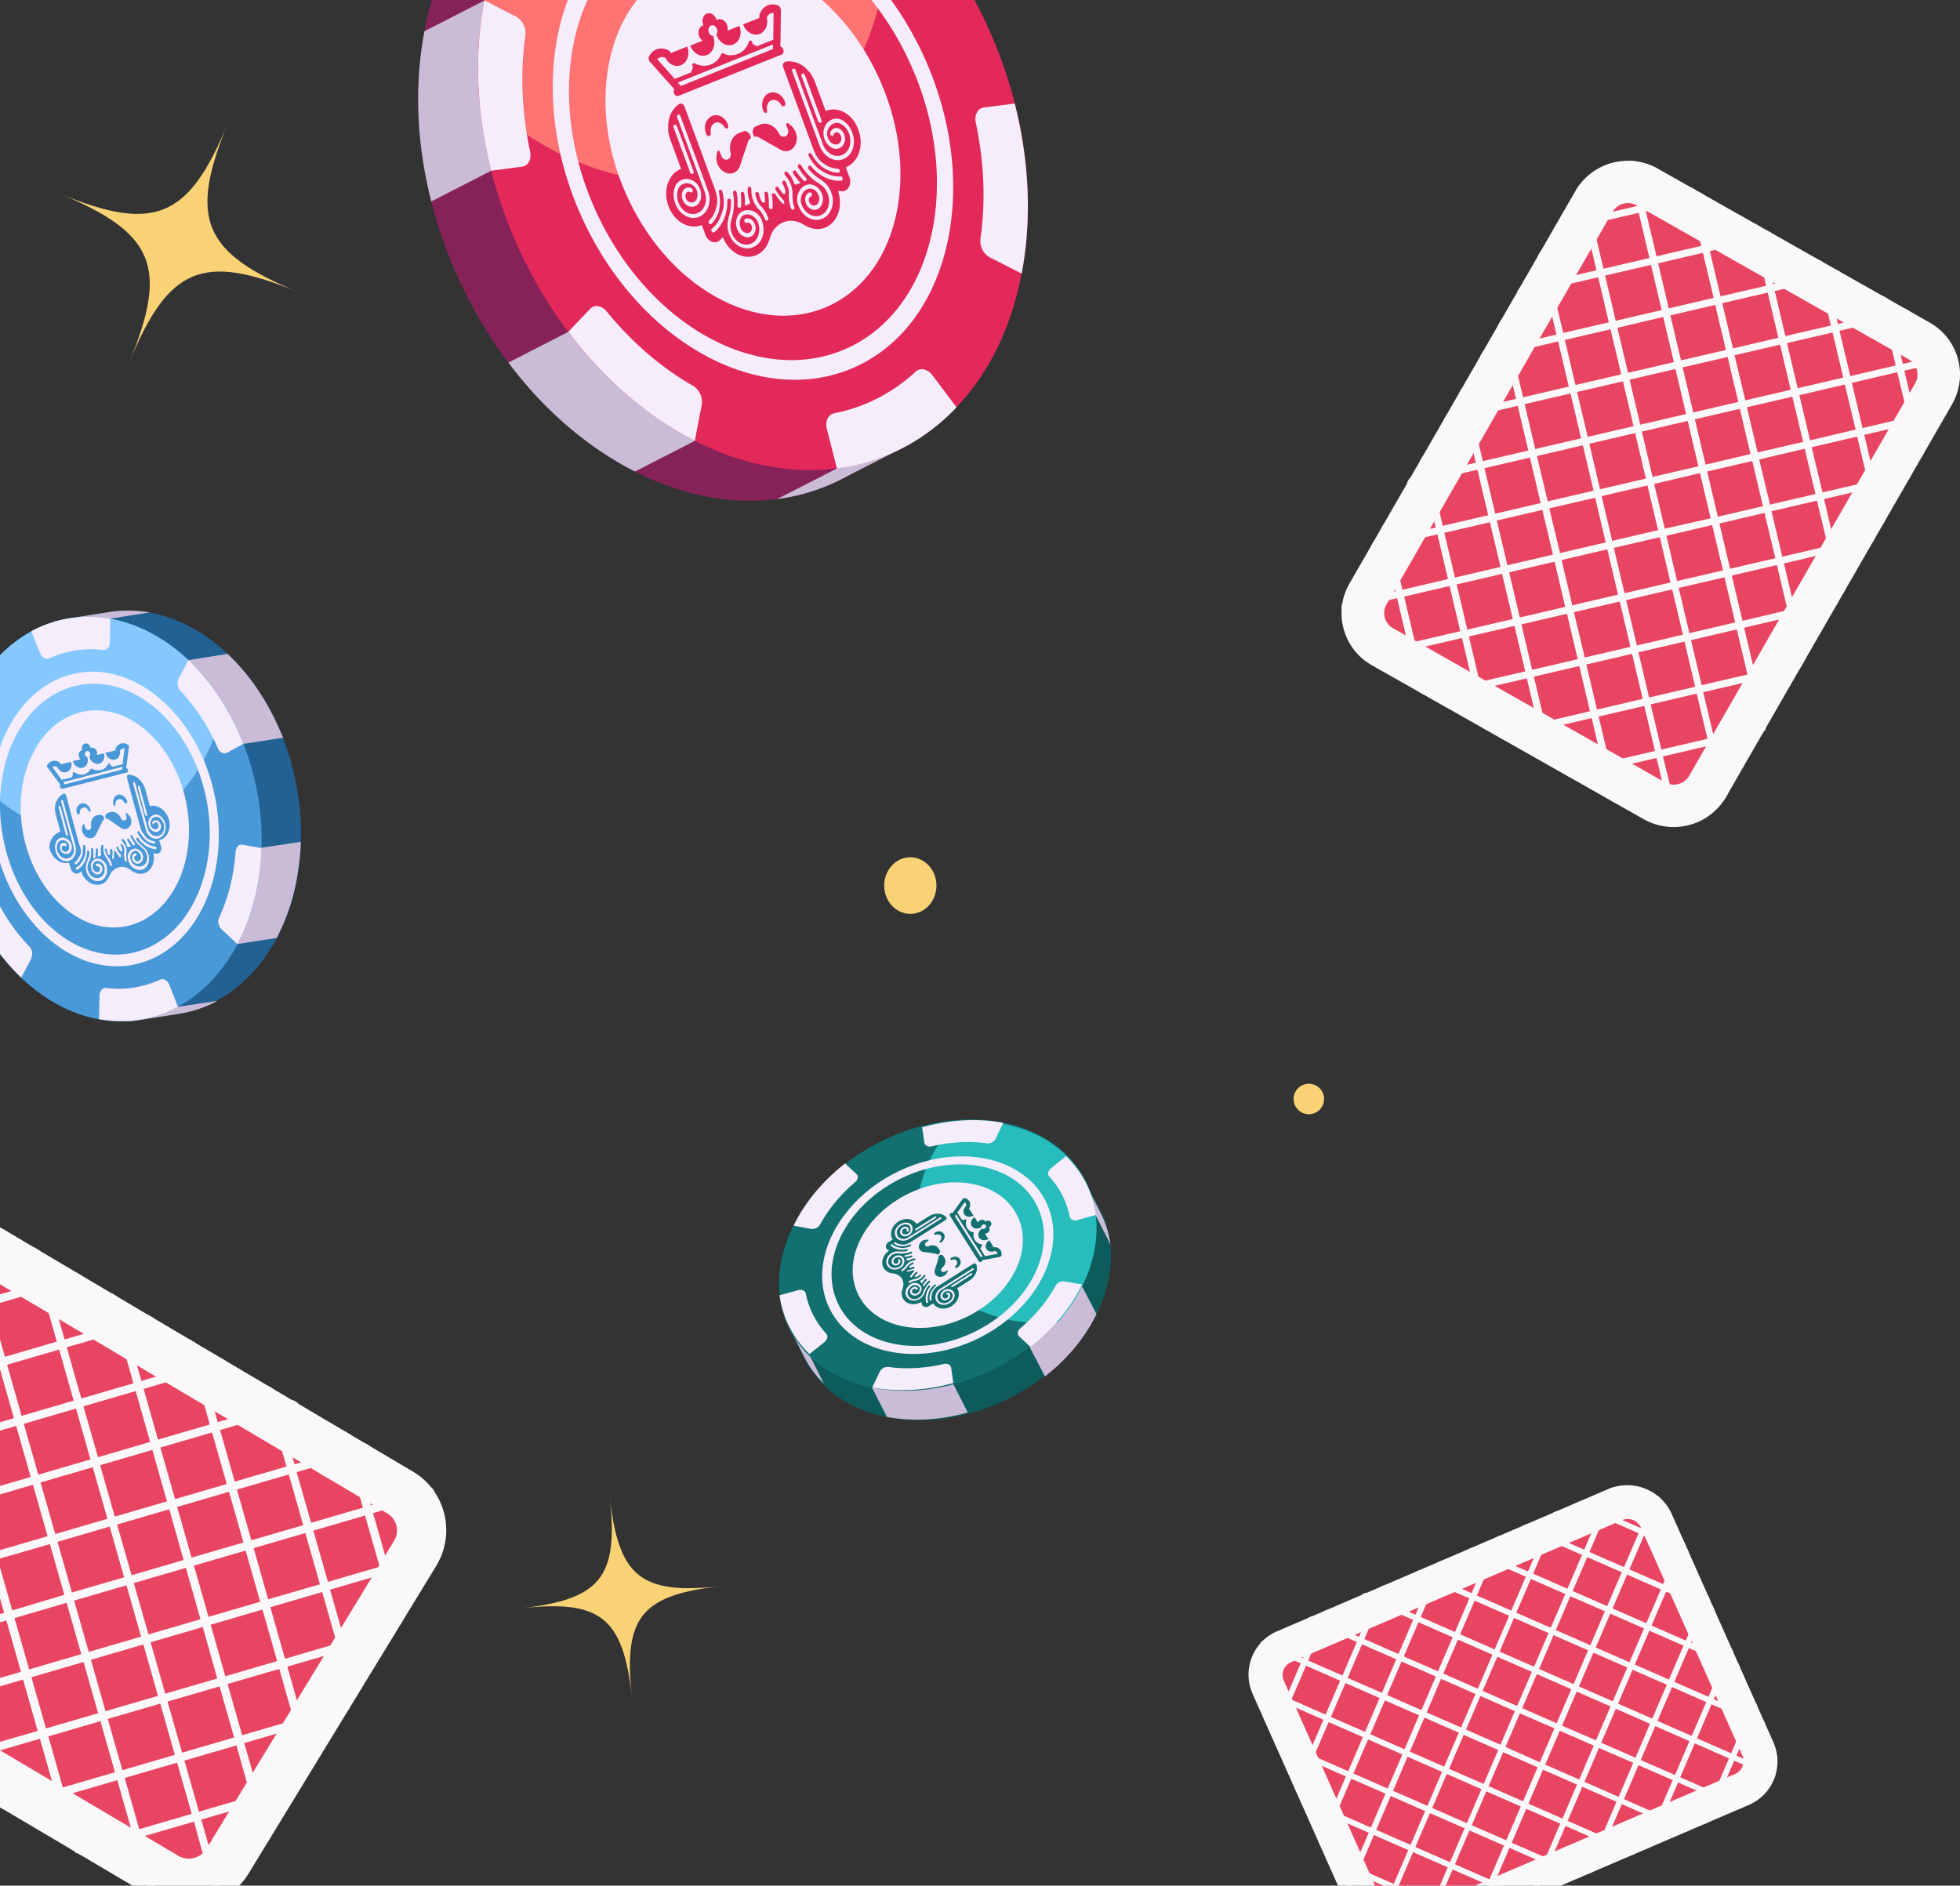<svg xmlns="http://www.w3.org/2000/svg" width="450" height="433" fill="none"><rect width="100%" height="100%" fill="#333333" stroke="none"/><path fill="#FAF8F9" d="m401.54 414.455-76.033 32.652c-.105.052-.231.089-.336.141-3.493 1.366-7.318.828-10.258-1.166a5.824 5.824 0 0 1-.568-.39 11.336 11.336 0 0 1-3.436-4.344l-23.294-52.317a17.687 17.687 0 0 1-.484-1.303c-.097-.268-.158-.541-.219-.814a10.9 10.9 0 0 1 2.469-9.572c.162-.173.323-.345.469-.497a10.594 10.594 0 0 1 3.32-2.243l76.085-32.678c.157-.078.336-.141.514-.203.268-.093.535-.187.824-.264 3.477-.989 7.157-.168 9.894 1.966l.021.016c.191.142.346.29.537.432a11.182 11.182 0 0 1 2.792 3.833l23.295 52.317c1.037 2.333 1.212 4.804.642 7.078l-.183.644c-.889 2.881-3.021 5.391-6.051 6.712Z"/><path fill="#E84563" d="M294.771 385.936a3.52 3.52 0 0 1-.213-.646 3.155 3.155 0 0 1 .717-2.782 3.41 3.41 0 0 1 1.134-.814l76.018-32.631c.104-.052.23-.089.304-.099l.126-.036c.971-.285 2.059-.061 2.893.593.41.337.757.758.983 1.252l23.295 52.316c.405.92.304 1.722.141 2.251-.178.55-.616 1.492-1.779 1.992l-76.018 32.631-.142.057a3.276 3.276 0 0 1-3.006-.352 3.236 3.236 0 0 1-1.174-1.394l-23.279-52.338Z"/><path fill="#FAF8F9" d="m392.087 418.506-.902.369-.603-.254 2.532-5.886.513-1.178 3.327-7.797.514-1.178 3.348-7.781.529-1.199 1.201-2.812.604.254.372.83-.986 2.256-.508 1.215-3.332 7.761-.53 1.199-3.332 7.76-.508 1.215-2.239 5.226ZM378.86 424.169l-.881.385-.603-.254 2.824-6.546.508-1.215 3.332-7.76.53-1.199 3.311-7.776.529-1.199 3.333-7.761.508-1.215 3.332-7.76.529-1.199.94-2.194.603.254.373.83-.703 1.655-.529 1.199-3.333 7.76-.514 1.178-3.326 7.797-.514 1.178-3.348 7.782-.493 1.194-3.348 7.781-.513 1.178-2.547 5.907ZM365.653 429.847l-.88.385-.588-.275 3.08-7.2.53-1.199 3.326-7.797.514-1.178 3.348-7.782.514-1.178 3.327-7.797.513-1.178 3.348-7.781.493-1.194 3.348-7.781.514-1.179 3.348-7.781.492-1.194.694-1.597.609.291.351.814-.426 1.016-.529 1.199-3.333 7.76-.508 1.215-3.332 7.761-.529 1.199-3.333 7.76-.508 1.215-3.348 7.781-.514 1.178-3.311 7.776-.529 1.2-3.348 7.781-.493 1.194-2.84 6.566ZM352.449 435.526l-1.552.666-.143-.074.227-.482.056-.12 3.333-7.761.508-1.215 3.332-7.76.514-1.178 3.327-7.797.529-1.199 3.332-7.761.508-1.215 3.333-7.76.529-1.199 3.333-7.76.508-1.215 3.332-7.761.529-1.199 3.333-7.76.508-1.215 3.332-7.76.53-1.199.416-.959.603.254.373.83-.201.404-.493 1.194-3.348 7.781-.513 1.178-3.349 7.781-.492 1.194-3.348 7.781-.514 1.179-3.327 7.797-.513 1.178-3.348 7.781-.53 1.199-3.311 7.776-.529 1.199-3.333 7.761-.507 1.215-3.333 7.76-.529 1.199-3.112 7.242ZM338.54 441.659l-.179-.069-.604-.254.067-.178.246-.597 3.332-7.761.53-1.199 3.332-7.76.529-1.199 3.333-7.76.529-1.2 3.333-7.76.529-1.199 3.332-7.76.514-1.178 3.348-7.782.514-1.178 3.348-7.781.529-1.199 3.333-7.761.529-1.199 3.348-7.781.529-1.199 3.333-7.76.529-1.199 3.307-7.682.582.238.021.016c.191.142.346.29.537.432l-3.204 7.498-.529 1.199-3.332 7.761-.53 1.199-3.332 7.76-.529 1.199-3.333 7.761-.529 1.199-3.333 7.76-.513 1.178-3.348 7.781-.514 1.179-3.332 7.76-.53 1.199-3.332 7.76-.508 1.215-3.333 7.761-.513 1.178-3.333 7.76-.529 1.199-3.405 7.902-.634.276-.135.225ZM326.051 446.863l-.545.244c-.105.052-.231.088-.335.14l-.604-.254 3.954-9.216.529-1.199 3.333-7.76.529-1.199 3.332-7.76.53-1.199 3.332-7.761.508-1.215 3.348-7.781.508-1.215 3.333-7.76.513-1.178 3.348-7.782.514-1.178 3.348-7.781.508-1.215 3.333-7.76.508-1.215 3.348-7.781.508-1.215 3.332-7.761.514-1.178 2.213-5.147c.268-.094.535-.187.824-.265l.603.254-2.449 5.687-.508 1.215-3.332 7.76-.514 1.178-3.348 7.782-.514 1.178-3.332 7.76-.514 1.178-3.348 7.782-.514 1.178-3.332 7.76-.53 1.199-3.332 7.761-.514 1.178-3.348 7.781-.513 1.178-3.333 7.76-.514 1.179-3.348 7.781-.529 1.199-3.332 7.76-.514 1.178-3.654 8.725ZM315.532 446.315l-.603-.254a5.824 5.824 0 0 1-.568-.39l5.104-11.871.529-1.199 3.333-7.76.529-1.199 3.348-7.781.514-1.179 3.332-7.76.508-1.215 3.348-7.781.514-1.178 3.348-7.781.529-1.2 3.333-7.76.508-1.215 3.348-7.781.508-1.215 3.332-7.76.508-1.215 3.348-7.781.508-1.215 1.921-4.488.88-.385.604.254-2.198 5.127-.529 1.199-3.333 7.76-.529 1.199-3.333 7.76-.529 1.2-3.332 7.76-.514 1.178-3.348 7.781-.514 1.178-3.332 7.761-.529 1.199-3.333 7.76-.529 1.199-3.333 7.761-.529 1.199-3.332 7.76-.53 1.199-3.332 7.76-.529 1.2-5.096 12.169ZM309.108 436.138l-.603-.254-.373-.83 2.276-5.231.492-1.194 3.348-7.781.493-1.194 3.348-7.781.513-1.179 3.348-7.781.493-1.194 3.348-7.781.529-1.199 3.333-7.761.492-1.194 3.348-7.781.529-1.199 3.333-7.76.508-1.215 3.332-7.76.53-1.2 1.627-3.827.881-.385.624.27-1.941 4.471-.508 1.215-3.333 7.761-.514 1.178-3.348 7.781-.508 1.215-3.332 7.76-.529 1.199-3.312 7.776-.529 1.2-3.332 7.76-.53 1.199-3.311 7.776-.529 1.199-3.333 7.761-.529 1.199-3.311 7.776-.529 1.199-2.491 5.786ZM303.635 423.84l-.609-.29-.352-.814 2.501-5.844.508-1.215 3.332-7.761.529-1.199 3.333-7.76.508-1.215 3.332-7.76.53-1.199 3.332-7.761.508-1.215 3.333-7.76.529-1.199 3.348-7.781.492-1.194 1.356-3.152.881-.385.624.269-1.633 3.792-.529 1.199-3.327 7.797-.513 1.178-3.348 7.781-.514 1.178-3.348 7.782-.493 1.194-3.348 7.781-.513 1.178-3.348 7.781-.493 1.194-3.348 7.781-.492 1.194-2.768 6.425ZM298.157 411.506l-.603-.254-.373-.83 2.778-6.483.514-1.178 3.348-7.781.492-1.194 3.348-7.781.514-1.179 3.348-7.781.493-1.194 3.348-7.781.513-1.178 1.079-2.514.865-.364.624.27-1.361 3.116-.508 1.215-3.333 7.76-.529 1.199-3.332 7.76-.508 1.215-3.333 7.761-.529 1.199-3.333 7.76-.508 1.215-3.014 7.022ZM292.662 399.192l-.603-.254-.373-.83 3.061-7.085.508-1.214 3.333-7.761.529-1.199 3.332-7.76.508-1.215.792-1.817.88-.385.588.275-1.047 2.472-.514 1.178-3.348 7.781-.492 1.194-3.348 7.781-.514 1.178-3.292 7.661Z"/><path fill="#FAF8F9" d="m338.541 441.658-.164-.089-.582.249-8.067-3.533-1.213-.545-7.844-3.432-1.228-.524-7.845-3.432-1.191-.529-5.706-2.491-.4-.883.283-.602 6.315 2.782 1.228.524 7.845 3.432 1.212.545 7.845 3.432 1.228.524 7.844 3.433.768.343-.246.597-.082.199ZM351.582 435.89l-1.499.639-7.421-3.247-1.228-.524-7.845-3.432-1.212-.545-7.845-3.433-1.228-.523-7.866-3.449-1.191-.528-7.844-3.433-1.228-.524-6.352-2.776-.4-.883.262-.618 6.998 3.062 1.212.545 7.845 3.433 1.228.523 7.844 3.433 1.212.545 7.866 3.448 1.207.508 7.866 3.448 1.207.508 7.866 3.448.587.275-.041.1ZM363.185 430.903l-.792.354-6.833-2.973-1.191-.529-7.866-3.448-1.207-.508-7.866-3.448-1.212-.545-7.845-3.433-1.227-.523-7.845-3.433-1.212-.544-7.845-3.433-1.228-.524-7.845-3.432-1.212-.545-7.035-3.057-.384-.904.247-.597 7.686 3.38 1.206.508 7.866 3.448 1.191.529 7.866 3.448 1.228.524 7.845 3.433 1.212.544 7.845 3.433 1.228.524 7.844 3.432 1.213.545 7.86 3.411 1.212.545 7.363 3.237-.267.581ZM375.493 425.63l-.828.359-6.172-2.708-1.212-.545-7.845-3.432-1.191-.529-7.845-3.433-1.228-.523-7.865-3.449-1.192-.528-7.865-3.449-1.213-.544-7.844-3.433-1.192-.529-7.865-3.448-1.213-.545-7.866-3.448-1.212-.545-7.866-3.448-1.212-.545-7.58-3.3c-.098-.268-.159-.541-.22-.814l.246-.597 8.067 3.533 1.213.545 7.866 3.448 1.191.529 7.844 3.432 1.213.545 7.844 3.433 1.213.544 7.844 3.433 1.213.544 7.844 3.433 1.213.545 7.866 3.448 1.191.529 7.844 3.432 1.213.545 7.844 3.433 1.191.528 6.755 2.946-.189.608ZM387.782 420.341l-.828.359-5.547-2.438-1.213-.545-7.844-3.432-1.213-.545-7.844-3.433-1.228-.523-7.845-3.433-1.191-.529-7.866-3.448-1.191-.529-7.866-3.448-1.212-.545-7.845-3.432-1.228-.524-7.844-3.433-1.213-.544-7.844-3.433-1.213-.545-7.866-3.448-1.212-.545-9.438-4.13.246-.597c.162-.173.323-.345.469-.497l9.216 4.03 1.212.545 7.844 3.433 1.213.544 7.844 3.433 1.228.524 7.845 3.432 1.212.545 7.845 3.432 1.228.524 7.845 3.433 1.212.544 7.856 3.506 1.191.529 7.845 3.433 1.212.544 7.845 3.433 1.191.529 7.866 3.448 1.191.529 6.129 2.676-.194.571ZM400.054 415.073l-.813.338-4.917-2.131-1.212-.545-7.845-3.433-1.228-.523-7.866-3.449-1.191-.528-7.881-3.428-1.191-.529-7.866-3.448-1.191-.529-7.882-3.427-1.191-.529-7.866-3.449-1.206-.507-7.866-3.449-1.191-.529-7.866-3.448-1.207-.508-7.866-3.448-1.191-.529-7.866-3.449-1.207-.507-2.281-1.016.246-.597.828-.359 1.715.757 1.213.544 7.844 3.433 1.228.524 7.845 3.432 1.212.545 7.845 3.432 1.228.524 7.845 3.433 1.212.544 7.845 3.433 1.227.524 7.866 3.448 1.191.529 7.861 3.411 1.212.545 7.866 3.448 1.191.529 7.881 3.428 1.192.529 7.865 3.448 1.207.508 5.489 2.427-.267.581ZM407.338 408.303l-9.173-3.998-1.212-.545-7.845-3.433-1.228-.523-7.865-3.449-1.192-.529-7.865-3.448-1.213-.545-7.844-3.432-1.192-.529-7.865-3.448-1.213-.545-7.844-3.432-1.228-.524-7.845-3.433-1.212-.544-7.845-3.433-1.212-.545-7.845-3.432-1.212-.545-2.906-1.285.246-.597.828-.359 2.34 1.026 1.212.545 7.845 3.432 1.212.545 7.845 3.433 1.212.544 7.845 3.433 1.212.545 7.845 3.432 1.212.545 7.866 3.448 1.191.529 7.845 3.432 1.212.545 7.845 3.433 1.191.529 7.866 3.448 1.212.545 7.866 3.448 1.212.545 9.094 3.972-.182.644-.216.555ZM405.129 396.678l-3.101-1.333-1.213-.545-7.866-3.448-1.206-.508-7.866-3.448-1.191-.529-7.866-3.449-1.207-.507-7.866-3.449-1.191-.529-7.866-3.448-1.206-.508-7.866-3.448-1.191-.529-7.866-3.448-1.207-.508-7.866-3.449-1.191-.529-3.546-1.534.246-.597.828-.358 2.965 1.295 1.227.524 7.845 3.433 1.212.544 7.845 3.433 1.228.524 7.845 3.432 1.212.545 7.845 3.432 1.228.524 7.844 3.433 1.213.544 7.844 3.433 1.228.524 7.845 3.432 1.212.545 7.882 3.427 1.191.529 2.461 1.084.4.883-.268.581ZM399.252 383.461l-2.455-1.047-1.213-.545-7.844-3.432-1.213-.545-7.844-3.433-1.228-.523-7.845-3.433-1.212-.545-7.861-3.411-1.212-.545-7.845-3.432-1.212-.545-7.86-3.412-1.212-.544-4.156-1.825.246-.597.829-.359 3.61 1.582 1.191.528 7.866 3.449 1.206.508 7.866 3.448 1.191.529 7.866 3.448 1.207.508 7.866 3.449 1.191.528 7.866 3.449 1.207.508 7.865 3.448 1.213.545 1.773.767.4.882-.247.597ZM393.352 370.228l-1.773-.767-1.191-.529-7.866-3.448-1.207-.508-7.866-3.449-1.191-.528-7.866-3.449-1.206-.508-7.866-3.448-1.191-.529-4.817-2.089.283-.602.791-.354 4.235 1.851 1.228.524 7.845 3.432 1.212.545 7.845 3.433 1.227.523 7.845 3.433 1.212.544 7.845 3.433 1.228.524 1.112.502.399.883-.267.581ZM387.475 357.011l-1.091-.486-1.227-.524-7.845-3.433-1.212-.544-7.845-3.433-1.228-.524-5.404-2.364.246-.597.828-.359 4.859 2.121 1.191.529 7.866 3.448 1.207.508 7.866 3.449 1.191.529.445.2.399.883-.246.597Z"/><path fill="#0E5B5B" d="M229.751 257.704c-8.913-1.644-18.807-.013-27.852 4.593-9.048 4.607-16.162 11.633-20.044 19.795-3.883 8.163-3.895 16.226-.786 22.766l4.097 7.972c3.503 6.337 10.085 11.047 19.006 12.691 4.456.823 9.16.827 13.878.049a48.159 48.159 0 0 0 13.975-4.64 48.042 48.042 0 0 0 11.961-8.566c3.391-3.348 6.14-7.156 8.082-11.231 3.878-8.159 3.894-16.225.785-22.765l-4.096-7.972c-3.51-6.337-10.091-11.048-19.006-12.692Z"/><path fill="#CABCD7" d="m218.753 317.58 3.446 6.766a45.03 45.03 0 0 1-4.759 1.063c-4.69.782-9.365.783-13.803-.041l-3.445-6.765 18.561-1.023ZM248.268 295.072l3.484 6.672c-1.956 4.044-4.73 7.811-8.155 11.133a45.82 45.82 0 0 1-3.672 3.2l-3.487-6.681 11.83-14.324ZM248.931 271.118l4.072 8.034a23.44 23.44 0 0 1 1.973 6.652l-3.416-6.739-5.218-8.951 1.222-1.194c.497.705.953 1.44 1.367 2.198ZM182.223 302.13l3.507 8.79 3.426 6.773a23.245 23.245 0 0 1-4.235-5.56l-4.07-8.049a22.393 22.393 0 0 1-.739-1.774l2.111-.18Z"/><path fill="#137070" d="M181.435 305.442c-3.416-6.642-3.526-14.969.476-23.379 3.88-8.153 11.002-15.179 20.054-19.781 9.051-4.601 18.949-6.232 27.869-4.588 18.412 3.393 26.878 19.848 18.868 36.679-3.881 8.154-11.002 15.178-20.055 19.781-9.052 4.603-18.948 6.233-27.869 4.589-9.206-1.699-15.93-6.663-19.343-13.301Z"/><path fill="#27BDBD" d="M229.922 257.976a39.114 39.114 0 0 0-10.611-.456 39.16 39.16 0 0 0-5.837 8.875c-3.997 8.448-3.879 16.79-.471 23.452 3.409 6.662 10.109 11.638 19.289 13.337 3.501.633 7.071.787 10.612.455a39.155 39.155 0 0 0 5.837-8.874c7.986-16.887-.457-33.391-18.819-36.789Z"/><path fill="#F6EDFC" d="M197.136 297.457c-1.832-3.562-1.894-8.026.255-12.541 2.082-4.374 5.901-8.143 10.758-10.612 4.857-2.468 10.166-3.343 14.95-2.461 9.879 1.821 14.419 10.647 10.119 19.681-2.081 4.373-5.901 8.143-10.758 10.612-4.857 2.468-10.165 3.342-14.95 2.461-4.936-.915-8.537-3.574-10.374-7.14Z"/><path fill="#137070" d="M218.516 289.297c.265-.115.489-.1.691-.071.213.047.385.173.457.335a.724.724 0 0 1 .085.571c-.049.213-.177.398-.339.578l-.022.014c-.119.101-.125.287-.032.385.08.079.203.079.324.029.374-.184.688-.512.809-.901.061-.195.088-.394.06-.584a1.396 1.396 0 0 0-.173-.516 1.197 1.197 0 0 0-.967-.56c-.392-.038-.856.099-1.128.348-.119.102-.126.236-.034.334.069.061.17.075.269.038ZM216.85 288.841c.224.354.294.804.142 1.29a1.96 1.96 0 0 1-.673.971.736.736 0 0 0-.224.324.5.5 0 0 0 .423.669.685.685 0 0 0 .476-.119l.373-.235c.087-.055.188-.041.235.033.047.075-.122.389-.164.468-.325.648-1.071 1.067-1.79.948-.807-.114-1.266-.839-1.011-1.598l.831-2.658c.041-.13.036-.283-.011-.357-.047-.075-.005-.153.061-.195l.219-.138c.153-.097.22-.087.411-.077.168.023.291.024.396.191l.306.483ZM215.78 284.965c.217-.19.3-.398.349-.611.049-.213.009-.422-.107-.557a.725.725 0 0 0-.479-.321 1.147 1.147 0 0 0-.669.057l-.021.014c-.144.065-.313-.01-.362-.136-.037-.106.015-.218.113-.305.327-.259.758-.401 1.162-.344.202.029.393.09.541.179.16.107.31.247.392.377.212.334.246.729.091 1.113-.133.37-.457.731-.799.868-.143.065-.267.013-.316-.112a.34.34 0 0 1 .105-.222ZM215.477 286.665c-.223-.353-.6-.609-1.105-.681a1.955 1.955 0 0 0-1.166.191.749.749 0 0 1-.389.063.5.5 0 0 1-.423-.669.683.683 0 0 1 .312-.379l.372-.235c.087-.056.118-.153.071-.227-.047-.075-.404-.057-.493-.053-.726.016-1.425.509-1.626 1.208-.243.778.216 1.503 1.011 1.599l2.76.391c.134.019.271.089.318.163.047.075.136.07.202.029l.218-.138c.154-.097.174-.162.247-.338.05-.162.103-.273-.003-.44l-.306-.484Z"/><path fill="#137070" d="m210.44 281.078 2.89-1.825a1.76 1.76 0 0 1 .296-.161c.044-.028.099-.037.143-.064a.38.38 0 0 1 .143-.065c.078-.023.143-.064.221-.087.022-.014.044-.028.077-.023.078-.023.177-.06.266-.064 0 0 .022-.014.034.005.111-.018.188-.041.299-.059.5-.082.993-.029 1.422.116.079.028.147.038.204.08l.012.019c.079.028.136.07.215.098.136.07.25.154.365.238.057.042.114.083.149.139.024.037.057.042.081.079l.035.056c.118.186.037.445-.182.584l-.351.221-.503.318-1.467.926-2.912 1.839-2.737 1.728-.021.014-.198.125-.043.027c-.044.028-.122.051-.165.079l-.044.027c-.044.028-.121.051-.165.078l-.044.028c-.055.009-.121.051-.177.06l-.043.027c-.078.023-.133.032-.211.055l-.022.014a2.182 2.182 0 0 1-.444.072c-.034-.004-.056.009-.089.005-.034-.005-.09.004-.123-.001a.356.356 0 0 1-.123 0l-.067-.01c-.056.009-.101-.014-.157-.005l-.033-.005a2.92 2.92 0 0 1-.912-.23 3.077 3.077 0 0 1-.478-.271.222.222 0 0 0-.299.059.191.191 0 0 0-.038.232c.012.018.024.037.057.042.332.233.717.406 1.132.482.079.028.169.023.248.051l.033.005c.068.01.135.019.224.015l.067.01c.034.004.09-.005.123 0 .313.01.625-.03.946-.103l.022-.014.232-.069c.022-.013.034.005.056-.009.077-.023.133-.032.199-.073.021-.014.055-.009.099-.037.022-.014.044-.027.077-.023.044-.027.1-.036.143-.064.122-.051.234-.018.271.089.037.107-.015.218-.136.268-.1.037-.165.079-.265.115-.044.028-.077.023-.121.051-.077.023-.155.046-.199.073-.022.014-.077.023-.099.037a.987.987 0 0 1-.244.05c-.022.014-.056.009-.077.023-.078.023-.167.027-.245.05-.021.014-.055.009-.055.009-.089.004-.167.027-.256.032-.034-.005-.055.009-.089.004-.089.004-.157-.005-.246-.001a3.073 3.073 0 0 0-.101-.014c-.067-.01-.156-.005-.224-.015-.055.009-.101-.014-.134-.019l-.168-.024c-.068-.009-.147-.038-.214-.047-.54-.127-1.05-.352-1.452-.696-.08-.079-.225-.066-.311.04-.076.074-.094.19-.047.264a.788.788 0 0 0 .023.037c.849.713 2.008.996 3.176.856.022-.014.034.005.056-.009.022-.014.034.005.055-.009.112-.018.223-.036.356-.068.133-.032.235.033.25.154a.269.269 0 0 1-.204.259 5.307 5.307 0 0 1-1.851.076.145.145 0 0 0-.111.018c-1.143-.111-2.335.668-2.658 1.757-.182.583-.087 1.121.183 1.549.271.428.738.731 1.322.83.673.096 1.392-.124 1.958-.586l.022-.014.044-.027c.561-.615.691-1.426.303-2.039-.399-.632-1.308-.761-2.052-.291-.613.387-.846 1.133-.517 1.654.27.427.909.518 1.413.2.438-.277.6-.796.365-1.167-.059-.093-.193-.112-.303-.043-.109.069-.15.199-.091.291.117.186.036.446-.183.584-.284.18-.654.127-.807-.114-.212-.335-.06-.821.334-1.07.526-.332 1.165-.241 1.447.205.294.465.203 1.095-.241 1.557l-.021.013c-.469.374-1.033.548-1.571.472-.942-.133-1.483-.988-1.199-1.896.283-.908 1.291-1.544 2.233-1.41.033.004.067.009.089-.005.93.115 1.887-.02 2.802-.365l.022-.013c.122-.051.246 0 .283.107.037.107-.037.232-.159.282-.198.074-.431.143-.629.216a4.467 4.467 0 0 1-.733.15c-.111.018-.218.139-.215.241-.01.032.013.069.025.088.035.055.114.084.203.079.278-.045.578-.104.866-.182.022-.014.022-.014.055-.009.1-.037.211-.055.31-.092.022-.013.022-.013.055-.009.122-.05.246.001.261.122.037.107-.037.232-.17.264-.397.146-.83.238-1.241.315l.235.372.024.037c.059.093.193.112.303.043.087-.056.175-.111.296-.161.066-.042.165-.079.231-.12l.022-.014c.077-.023.143-.064.22-.087.022-.014.022-.014.056-.009.077-.023.133-.032.21-.055.022-.014.056-.009.056-.009.055-.009.133-.032.188-.041.022-.014.034.005.056-.009.111-.018.214.047.229.167.003.102-.105.223-.216.241-.022.014-.056.009-.078.023-.055.009-.077.023-.133.032-.055.009-.077.022-.133.032-.055.009-.099.036-.133.032-.043.027-.077.022-.121.05-.044.028-.099.037-.143.064-.044.028-.077.023-.121.051-.088.055-.165.078-.253.133a2.91 2.91 0 0 0-.845.795c-.011.032-.033.046-.043.078-.246.338-.527.62-.899.855-.11.069-.15.199-.092.291.059.093.194.112.303.043.482-.304.893-.72 1.18-1.187.118-.152.269-.3.423-.397l.175-.111.197-.124.065-.041c.044-.028.1-.037.144-.065l.043-.027c.122-.051.224.014.261.121.037.107-.037.232-.158.282-.122.051-.243.101-.374.184a1.944 1.944 0 0 0-.403.333c-.076.074-.084.157-.037.231.035.056.081.079.148.089.266-.064.52-.146.774-.229.121-.05.246.001.283.108.037.107-.038.231-.159.282-.419.161-.84.27-1.251.348-.055.009-.077.023-.133.032-.111.018-.23.119-.215.24-.125-.052-.113-.033-.089.004.035.056.114.084.203.08a5.752 5.752 0 0 0 1.219-.302l.022-.013s.022-.014.033.004c.022-.014.022-.014.056-.009l.034.005.033.005s.034.005.046.023c0 0 .011.019.033.005l.012.018.024.038.023.037.012.018s.012.019-.01.033c.011.018.011.018.001.051.012.018-.01.032-.01.032l-.01.033c-.022.014-.01.032-.032.046l-.022.014-.022.014a5.714 5.714 0 0 0-.795.97c-.042.079-.051.162-.016.218.012.019.036.056.069.061.091.046.246.001.31-.092.032-.046.054-.06.086-.106.246-.338.526-.671.851-.98.098-.088.242-.101.323-.022.081.079.074.214-.024.301a5.201 5.201 0 0 0-.539.601c-.02.065-.019.116.017.172.047.074.148.088.225.065.155-.045.32-.124.473-.22.11-.069.207-.157.327-.259.098-.087.242-.101.323-.022.081.079.062.195-.002.288l-.044.027c-.044.028-.076.074-.119.102l-.066.041c-.066.042-.12.102-.185.143l-.175.111a4.148 4.148 0 0 1-.541.211 3.738 3.738 0 0 0-1.579.555c-.11.069-.15.199-.091.292.058.093.193.112.303.043.35-.221.747-.368 1.158-.445.034.004.067.009.089-.005a2.9 2.9 0 0 0 1.081-.422 1.22 1.22 0 0 0 .229-.171c.044-.028.066-.041.098-.088.044-.027.076-.073.119-.101.044-.028.054-.06.098-.088a.218.218 0 0 0 .086-.106c.032-.046.054-.06.086-.106.032-.047.054-.061.086-.107.022-.014.032-.046.054-.06.064-.092.219-.138.31-.091.09.046.117.185.053.278-.022.014-.01.032-.032.046-.032.046-.086.107-.118.153-.022.014-.01.032-.032.046-.054.06-.086.106-.14.166-.022.014-.022.014-.032.047-.054.06-.119.101-.173.161l-.022.014c-.054.06-.142.115-.207.157-.088.055-.164.129-.273.198-.11.069-.15.199-.092.292l.024.037.235.372c.246-.338.514-.689.817-.984.098-.088.231-.12.312-.041a.204.204 0 0 1-.002.287c-.022.014-.022.014-.032.047-.076.074-.152.147-.216.24-.022.014-.022.014-.032.046-.194.227-.388.453-.536.703-.042.079-.051.162-.015.218.011.018.035.056.069.06.09.047.245.001.309-.091.139-.218.3-.398.45-.597.14-.166.314-.328.465-.475.098-.088.243-.102.324-.022.08.079.073.213-.024.301l-.022.014c-.705.679-1.237 1.483-1.533 2.372-.022.014-.032.047-.042.079-.284.908-1.291 1.544-2.233 1.41-.942-.133-1.483-.988-1.199-1.896a1.98 1.98 0 0 1 1.1-1.215l.022-.014c.608-.202 1.217-.014 1.51.451.212.335.009.983-.516 1.315-.394.249-.899.177-1.111-.158-.152-.241-.041-.598.244-.778.219-.138.488-.1.605.086.059.093.194.112.303.043.11-.069.15-.199.092-.292-.236-.371-.774-.448-1.212-.171-.503.318-.696.934-.426 1.361.33.521 1.104.63 1.717.243.744-.47 1.018-1.345.618-1.977-.388-.614-1.177-.844-1.973-.601l-.044.028-.022.013c-.66.313-1.167.868-1.37 1.516-.182.584-.087 1.122.183 1.549.271.428.738.731 1.322.831 1.144.161 2.338-.567 2.728-1.645a.209.209 0 0 0 .064-.093 5.323 5.323 0 0 1 .864-1.638c.086-.106.219-.138.321-.073.103.065.118.186.032.292-.064.093-.15.199-.214.292-.022.014-.01.032-.032.046-.022.014-.01.032-.032.046-.627.995-.87 2.162-.59 3.234l.024.037c.047.075.159.108.259.071.121-.051.207-.157.17-.264a3.135 3.135 0 0 1-.006-1.609c.02-.064.028-.148.049-.213l.05-.162.041-.129c.02-.065.062-.144.083-.209l.03-.097c.042-.079.062-.144.105-.222.01-.033.032-.046.042-.079.042-.079.084-.157.138-.217.022-.014.032-.046.032-.046.042-.079.096-.139.15-.199.022-.014.032-.047.054-.06l.162-.181c.022-.013.054-.06.076-.073.054-.061.107-.121.151-.148.044-.028.054-.06.098-.088.076-.074.13-.134.217-.189a.232.232 0 0 1 .302-.008c.08.079.051.227-.036.282-.044.028-.076.074-.12.102-.022.014-.044.028-.054.06-.022.014-.032.046-.076.074-.053.06-.097.088-.151.148-.022.013-.01.032-.032.046l-.162.18-.022.014a3.69 3.69 0 0 0-.499.809c-.01.033-.042.079-.052.111-.002-.051-.002-.051-.012-.018-.02.065-.062.143-.083.208l-.01.033c-.03.097-.051.162-.059.245-.11.408-.119.83-.05 1.229.011.018.001.051.013.069.047.075.126.103.225.066.133-.032.208-.157.182-.245a2.993 2.993 0 0 1-.039-.547c.012-.32.07-.617.183-.922l.01-.033c.032-.046.03-.097.062-.143l.02-.065c.011-.032.043-.079.053-.111.01-.033.042-.079.052-.111.01-.033.032-.046.042-.079.074-.125.171-.264.257-.37l.021-.014c.054-.06.086-.106.14-.166l.044-.028c.032-.046.098-.087.13-.134l.044-.027c.032-.047.097-.088.141-.116l.044-.027c.044-.028.098-.088.141-.116l.044-.027.197-.125.022-.014 2.737-1.728 2.956-1.866 1.466-.927.504-.318.35-.221c.219-.138.488-.1.606.086l.035.055c.024.038.014.07.037.107.014.07.049.126.062.195.027.139.054.279.059.432.013.069.004.153-.004.236l.012.019c-.009.083.004.153-.016.217-.053.45-.216.918-.505 1.334-.042.079-.118.152-.182.245 0 0-.022.014-.01.032-.054.06-.118.153-.172.213-.022.014-.032.046-.054.06-.054.06-.107.12-.173.162-.044.027-.076.074-.12.101-.044.028-.076.074-.119.102-.088.055-.164.129-.273.198l-2.912 1.839c.823 1.301.255 3.117-1.277 4.084-1.533.968-3.417.701-4.24-.6l-.394.249-.395.249-.175.111c-.569.359-1.254.245-1.548-.22a.982.982 0 0 1-.109-.269l-.028-.19-.032-.292c-1.512.903-3.363.641-4.174-.642-.423-.669-.471-1.472-.216-2.231l-.012-.019c.365-.828.347-1.728-.123-2.471-.47-.744-1.298-1.132-2.181-1.172l-.012-.019c-.796-.095-1.5-.483-1.924-1.152-.811-1.283-.253-3.066 1.212-4.043l-.251-.154-.159-.107a1.133 1.133 0 0 1-.197-.214c-.306-.484-.081-1.146.466-1.492l.175-.11.394-.249.395-.249c-.823-1.301-.256-3.116 1.277-4.084 1.475-1.01 3.382-.757 4.205.544Zm12.767 11.37c-.059-.093-.194-.112-.303-.042l-4.423 2.792c-.109.07-.15.199-.091.292.059.093.194.112.303.043l4.423-2.793c.109-.069.15-.199.091-.292Zm-8.185 6.34c.588.929 1.934 1.12 3.029.429.635-.401 1.061-1.035 1.151-1.716l-.012-.019c-.012-.746-.533-1.328-1.307-1.437-.808-.115-1.662.425-1.905 1.203-.101.324-.058.635.095.876.153.242.415.414.752.462.269.038.557-.04.798-.192.24-.152.434-.378.515-.638a.714.714 0 0 0-.599-.948.312.312 0 0 0-.285.18c-.04.13.018.223.153.242a.346.346 0 0 1 .294.465.669.669 0 0 1-.29.365.69.69 0 0 1-.455.105c-.437-.062-.684-.453-.54-.856a1.251 1.251 0 0 1 1.335-.843c.572.081.977.528.995 1.089-.083.547-.414 1.041-.917 1.359-.876.553-1.953.401-2.423-.343-.47-.743-.146-1.781.73-2.334l7.312-4.618c.11-.069.15-.198.092-.291-.059-.093-.194-.112-.303-.043l-7.291 4.604c-1.106.673-1.512 1.969-.924 2.899Zm-.16-19.098c.11-.069.15-.199.091-.292-.058-.093-.193-.112-.303-.043l-4.422 2.793c-.11.069-.15.199-.091.292.058.093.193.112.303.043l4.422-2.793Zm-9.152 4.375c.588.929 1.934 1.12 3.029.428l7.291-4.604c.109-.069.15-.199.091-.292-.059-.093-.193-.112-.303-.042l-7.291 4.604c-.875.553-1.952.4-2.422-.343-.471-.744-.146-1.781.729-2.334.504-.318 1.115-.418 1.623-.244.499.256.718.795.557 1.365a1.252 1.252 0 0 1-1.336.843c-.437-.062-.684-.452-.54-.855a.66.66 0 0 1 .29-.365.74.74 0 0 1 .454-.105.346.346 0 0 1 .294.465c-.041.129.018.222.153.241a.247.247 0 0 0 .284-.179.715.715 0 0 0-.599-.949 1.21 1.21 0 0 0-.798.192 1.206 1.206 0 0 0-.516.638 1.04 1.04 0 0 0 .095.877c.153.241.415.414.752.462.807.114 1.661-.425 1.904-1.203.234-.746-.068-1.466-.738-1.797l-.012-.019c-.654-.211-1.41-.098-2.045.303-1.128.686-1.533 1.983-.946 2.913ZM224.521 280.719c.073-.176.213-.343.41-.467.438-.277.976-.2 1.211.171a.175.175 0 0 1 .037.107l.11-.069c.437-.276.976-.2 1.211.172.235.371.073.89-.365 1.167-.044.027-.066.041-.121.05.023.037.057.042.08.079.236.372.073.891-.364 1.167a1.091 1.091 0 0 1-.598.17l.788 1.245c-.767.484-1.709.351-2.12-.3-.412-.651-.128-1.558.638-2.042l.044-.028c.16.107.405.108.624-.03.263-.166.386-.504.234-.746-.142-.223-.478-.27-.763-.091a.679.679 0 0 0-.307.532l-.043.028c-.767.484-1.709.351-2.12-.3-.412-.651-.128-1.558.638-2.042l.776 1.227Z"/><path fill="#137070" d="M221.132 275.263c.022-.014.044-.027.054-.06l.066-.041.022-.014c.022-.014.044-.028.055-.009l.022-.014c.022-.014.056-.009.078-.023a.296.296 0 0 1 .168.024c.383.122.715.355.915.671.258.409.318.891.144 1.391a.516.516 0 0 1-.204.259l1.058 1.673c-.766.484-1.708.351-2.12-.3-.376-.595-.178-1.396.432-1.885.037-.232.019-.454-.099-.64-.058-.093-.127-.154-.208-.233l-1.723 2.363 1.058 1.673.572.081c.031-.097.162-.18.285-.18.123.001.193.112.153.242-.181.634-.128 1.251.19 1.753l.07.112c.292.413.704.726 1.244.853l.022-.014c.123 0 .194.112.175.228-.117.542-.032 1.112.251 1.559l.058.093c.34.488.864.833 1.504.923a.205.205 0 0 1 .152.242c-.03.097-.118.152-.229.171l-.192.615 1.058 1.674 2.875-.541a1.11 1.11 0 0 0-.121-.288.878.878 0 0 0-.514-.378c-.726.355-1.547.171-1.912-.406-.411-.65-.127-1.558.639-2.042l1.058 1.673a.612.612 0 0 1 .344-.087c.504.072.948.338 1.195.728.2.316.29.701.214 1.114a.282.282 0 0 1-.051.162c-.01.032-.032.046-.053.06l-.022.014c-.022.014-.044.027-.054.06l-.022.014a.537.537 0 0 1-.243.101l-3.952.727a.5.5 0 0 1-.222.374c-.219.139-.489.1-.606-.085l-.212-.335-6.207-9.816-.212-.334c-.118-.186-.037-.445.182-.584.132-.083.298-.11.435-.04l2.353-3.255c.012.019.055-.009.077-.023Zm2.322 9.824-.023-.037a2.035 2.035 0 0 0-.024-.037l-1.681-2.659a.792.792 0 0 1-.023-.037l-.024-.037-2.163-3.42-.3.397 5.937 9.388.5-.081-2.199-3.477Z"/><path fill="#F6EDFC" d="m196.615 269.582-2.584-2.417c-5.165 4.04-9.257 8.982-11.839 14.29l3.995.728c.41.058.829-.005 1.201-.181a2.05 2.05 0 0 0 .89-.809c1.944-3.563 4.699-6.893 8.065-9.754.666-.56.783-1.378.272-1.857ZM228.621 261.448l1.707-3.622c-5.861-1.079-12.297-.724-18.612 1.025l.494 3.497c.097.692.833 1.078 1.685.883 4.304-1.009 8.639-1.248 12.697-.697a2.047 2.047 0 0 0 2.029-1.086ZM247.372 280.168l4.261-1.191a23.038 23.038 0 0 0-6.892-13.481l-3.448 2.78c-.681.549-.855 1.381-.384 1.893a19.29 19.29 0 0 1 4.707 9.208c.14.68.914 1.026 1.756.791ZM248.415 294.977l.019-.025-4.007-.705a2.117 2.117 0 0 0-1.195.187c-.37.178-.677.459-.882.808-1.948 3.57-4.709 6.907-8.083 9.765-.665.564-.782 1.382-.271 1.859l2.583 2.42c5.159-4.044 9.257-8.992 11.836-14.309ZM216.695 313.207c-4.303 1.007-8.641 1.246-12.695.691a2.05 2.05 0 0 0-2.024 1.087l-1.714 3.618c5.857 1.087 12.296.729 18.611-1.018l-.491-3.498c-.099-.688-.839-1.079-1.687-.88ZM183.239 296.255l-4.262 1.188a22.923 22.923 0 0 0 6.886 13.49l3.45-2.779c.681-.549.855-1.381.384-1.892a19.313 19.313 0 0 1-4.7-9.212c-.144-.684-.917-1.031-1.758-.795ZM190.611 300.777c-5.36-10.421 1.356-24.532 14.97-31.453 13.614-6.922 29.049-4.08 34.414 6.342 5.364 10.422-1.356 24.532-14.971 31.454-13.615 6.923-29.048 4.075-34.413-6.343Zm47.38-24.093c-4.926-9.574-19.111-12.189-31.621-5.827-12.511 6.362-18.682 19.328-13.756 28.902 4.926 9.574 19.111 12.19 31.621 5.828 12.51-6.362 18.685-19.331 13.759-28.907l-.003.004Z"/><path fill="#872259" d="M186.203-38.285c16.471 8.372 30.578 23.502 39.709 42.596 9.134 19.1 12.202 39.865 8.645 58.511-3.557 18.646-13.284 32.283-26.24 39.442l-16.294 8.344c-13.352 6.324-29.741 6.049-46.226-2.331-8.236-4.182-15.884-10.06-22.611-17.274a101.028 101.028 0 0 1-17.101-25.319 103.491 103.491 0 0 1-9.083-29.431c-1.464-9.898-1.328-19.768.44-29.083 3.561-18.632 13.284-32.28 26.241-39.44l16.293-8.343c13.363-6.316 29.752-6.044 46.227 2.328Z"/><path fill="#CABCD7" d="m130.476 76.209-13.761 7.049a93.912 93.912 0 0 0 6.49 7.761c6.716 7.2 14.346 13.071 22.582 17.255l13.759-7.049-29.07-25.016ZM111.196.132 97.453 7.17c-1.78 9.315-1.904 19.174-.44 29.083.5 3.37 1.171 6.71 2.013 10.007l13.759-7.05L111.196.133ZM208.415 97.275l-16.267 10.301-13.722 7.028a45.52 45.52 0 0 0 13.594-3.979l16.304-8.352a44.56 44.56 0 0 0 3.334-2.04l-3.243-2.959Z"/><path fill="#E2295A" d="M207.049 102.932c13.581-6.956 23.831-20.895 27.505-40.115 3.56-18.633.491-39.412-8.642-58.506-9.134-19.094-23.236-34.224-39.71-42.596-34.005-17.282-67.658-.05-75.006 38.417-3.56 18.635-.491 39.412 8.642 58.509 9.134 19.096 23.233 34.223 39.71 42.595 17.005 8.638 33.928 8.652 47.501 1.696Z"/><path fill="#FF7373" d="M186.202-38.285a79.458 79.458 0 0 1 17.835 12.529 85.289 85.289 0 0 1-1.19 22.27c-3.675 19.245-13.924 33.157-27.508 40.112-13.583 6.956-30.496 6.945-47.499-1.696a79.408 79.408 0 0 1-17.834-12.529 85.159 85.159 0 0 1 1.19-22.27c7.349-38.465 40.998-55.698 75.006-38.416Z"/><path fill="#F6EDFC" d="M191.208 69.808c7.284-3.73 12.784-11.2 14.755-21.519 1.91-9.996.265-21.142-4.636-31.386-4.902-10.244-12.465-18.36-21.301-22.85-18.246-9.27-36.296-.028-40.238 20.62-1.911 9.994-.266 21.142 4.635 31.386 4.902 10.245 12.466 18.358 21.302 22.85 9.123 4.625 18.187 4.63 25.483.9Z"/><path fill="#E2295A" d="M166.358 29.236c-.292-.53-.675-.788-1.039-.995-.406-.19-.84-.192-1.156-.007-.376.15-.655.438-.834.863-.18.425-.197.902-.152 1.413l.018.051c.072.324-.146.646-.416.696-.228.032-.429-.122-.565-.362-.386-.786-.497-1.74-.221-2.556.137-.408.336-.781.614-1.069.279-.288.618-.541.911-.658.753-.302 1.555-.212 2.26.27.687.43 1.278 1.251 1.417 2.019.071.324-.082.561-.352.61-.186.017-.368-.087-.485-.275ZM169.634 30.569c-.795.318-1.458.995-1.803 2.015a4.317 4.317 0 0 0-.086 2.503c.052.273.063.562-.029.834-.23.68-.9.948-1.507.604-.303-.173-.5-.446-.632-.805l-.321-.87c-.076-.206-.258-.309-.425-.242-.168.067-.276.816-.303 1.003-.259 1.514.448 3.17 1.765 3.878 1.457.827 3.089.173 3.599-1.442l1.885-5.574c.092-.272.286-.526.454-.593.167-.067.194-.254.138-.408l-.189-.512c-.132-.359-.254-.428-.576-.651-.304-.172-.505-.327-.881-.176l-1.089.436ZM176.11 25.33c-.124-.596-.005-1.055.175-1.48.179-.425.5-.729.853-.812.377-.15.768-.131 1.175.059.406.19.766.516 1.02.943l.018.051c.156.29.524.378.756.227.191-.135.241-.39.188-.663-.218-.853-.748-1.64-1.477-2.054-.364-.206-.751-.345-1.101-.381-.391-.02-.806.028-1.099.146-.753.301-1.291.928-1.506 1.778-.234.8-.145 1.822.244 2.488.155.291.421.36.654.21a.745.745 0 0 0 .1-.511ZM174.531 28.608c.795-.319 1.723-.279 2.634.238a4.075 4.075 0 0 1 1.671 1.8c.136.239.314.461.557.6.608.344 1.277.076 1.507-.604.115-.34.086-.681-.047-1.04l-.32-.87c-.076-.205-.007-.41.161-.476.167-.067.728.413.869.534 1.164.944 1.703 2.668 1.179 4.112-.552 1.631-2.184 2.285-3.6 1.441l-4.979-2.825c-.243-.138-.551-.191-.719-.124-.167.067-.307-.053-.364-.207l-.189-.512c-.132-.359-.086-.495.01-.886.115-.34.165-.595.542-.745l1.088-.436Z"/><path fill="#E2295A" d="m189.561 25.469-2.491-6.76c-.075-.206-.17-.462-.287-.65-.038-.102-.117-.188-.155-.29-.038-.103-.075-.205-.155-.29-.099-.138-.155-.291-.254-.428-.018-.051-.037-.103-.098-.137-.099-.137-.216-.325-.356-.445 0 0-.019-.052-.061-.035-.159-.171-.258-.308-.417-.48a5.99 5.99 0 0 0-2.462-1.6c-.164-.051-.285-.12-.43-.121l-.042.016c-.163-.052-.307-.053-.471-.105a5.246 5.246 0 0 0-.885-.057c-.144 0-.289-.002-.414.049-.084.033-.145-.001-.229.032a16.23 16.23 0 0 1-.125.05c-.419.168-.603.712-.414 1.224l.302.82.434 1.178 1.264 3.431 2.51 6.812 2.359 6.403.019.05.17.462.038.102c.037.103.136.24.174.342l.037.102c.038.103.136.24.174.342l.038.103c.08.085.136.239.216.325l.037.102c.099.137.179.223.277.36l.019.05c.197.274.417.48.637.686.06.035.079.086.14.12.061.035.14.12.201.155.08.085.14.12.201.154l.122.07c.079.085.182.103.261.188l.061.035a5.8 5.8 0 0 0 1.769.76c.369.088.718.124 1.11.144a.463.463 0 0 1 .417.48c.033.221-.096.39-.222.441-.042.017-.084.034-.144 0a5.65 5.65 0 0 1-2.435-.613c-.164-.052-.304-.172-.467-.224l-.061-.035c-.121-.069-.243-.137-.383-.258l-.122-.069c-.06-.034-.14-.12-.201-.154-.523-.378-.982-.841-1.418-1.372l-.018-.051-.296-.41c-.019-.052-.061-.035-.079-.086-.099-.137-.179-.223-.235-.377-.019-.05-.08-.085-.117-.188-.019-.051-.038-.102-.099-.137-.038-.102-.117-.188-.155-.29-.136-.24-.36-.326-.551-.191-.19.135-.24.39-.104.63.117.188.174.341.291.53.038.102.099.136.137.239.098.136.197.273.234.376.019.051.099.137.118.188.098.137.197.274.337.394.019.051.079.086.098.137.099.137.239.257.338.394.018.05.079.085.079.085.14.12.239.257.379.377.061.035.08.086.141.12.14.12.261.19.402.31l.182.103c.121.07.262.19.383.258.08.086.182.104.243.138l.304.172c.121.07.284.121.406.19 1.036.467 2.142.73 3.218.651.228-.032.448.173.458.463.034.222-.077.442-.244.51l-.084.033c-2.254.139-4.491-.847-6.227-2.561-.019-.051-.061-.035-.08-.086-.018-.051-.06-.034-.079-.085-.159-.172-.319-.343-.497-.566-.178-.222-.425-.24-.596-.055a.586.586 0 0 0 .017.699c.853 1.01 1.835 1.851 2.928 2.471.061.035.121.07.159.172 2 1.256 2.996 4.09 2.196 6.35-.414 1.223-1.226 2.019-2.188 2.404-.963.386-2.096.31-3.17-.259-1.214-.69-2.119-1.972-2.48-3.473l-.019-.052-.038-.102c-.166-1.756.609-3.3 1.99-3.853 1.423-.57 3.063.36 3.705 2.102.528 1.434-.001 2.997-1.172 3.466-.963.386-2.117-.269-2.551-1.447-.377-1.024-.01-2.112.827-2.447.21-.084.453.054.547.31.094.256.002.528-.207.612-.418.168-.602.711-.414 1.224.246.665.914 1.044 1.458.826.753-.301 1.098-1.32.758-2.243-.453-1.23-1.606-1.884-2.611-1.481-1.046.419-1.665 1.607-1.505 2.953l.019.051c.308 1.229 1.016 2.238 1.988 2.79 1.7.964 3.626.193 4.269-1.71.644-1.903-.224-4.26-1.925-5.224-.06-.035-.121-.07-.14-.12-1.659-.982-3.054-2.422-4.128-4.166l-.019-.051c-.137-.24-.402-.31-.593-.174-.19.135-.221.441-.085.68.234.377.53.787.765 1.164.295.41.632.804 1.011 1.181.159.172.189.513.059.682-.023.068-.106.102-.148.118-.126.05-.289-.002-.429-.122a18.388 18.388 0 0 1-1.19-1.404c-.019-.051-.019-.051-.08-.086-.117-.188-.276-.36-.394-.547-.019-.051-.019-.051-.079-.086-.137-.24-.402-.31-.574-.123-.19.135-.222.441-.044.664.47.752 1.065 1.455 1.641 2.106l-.837.335-.084.033c-.209.084-.452-.054-.547-.31-.075-.205-.15-.41-.287-.649-.056-.153-.174-.342-.23-.495l-.019-.051c-.099-.137-.155-.291-.254-.428-.019-.051-.019-.051-.079-.086-.099-.136-.178-.222-.277-.36-.019-.05-.079-.085-.079-.085-.08-.085-.178-.222-.258-.308-.019-.051-.061-.034-.08-.086-.159-.171-.406-.19-.577-.003-.13.17-.101.51.059.681.018.051.079.086.098.137.08.086.099.137.178.223.08.085.099.137.178.222.08.086.118.188.178.223.038.102.099.137.136.24.038.102.118.187.156.29.037.102.098.137.136.24.075.204.174.34.249.546a6.37 6.37 0 0 1 .412 2.42c-.023.069-.004.12-.027.188-.01.886.106 1.721.426 2.592.095.256.003.528-.206.611-.21.084-.453-.054-.547-.31a8.203 8.203 0 0 1-.477-3.511 3.841 3.841 0 0 0-.206-1.21 67.73 67.73 0 0 1-.151-.41l-.17-.462-.057-.153c-.037-.103-.117-.188-.155-.29l-.037-.103c-.137-.24-.384-.258-.574-.123-.19.135-.222.441-.085.68.136.24.272.48.385.787.132.358.223.733.252 1.074.034.222-.054.374-.222.441-.125.05-.228.033-.349-.036a21.601 21.601 0 0 1-.985-1.369c-.136-.239-.402-.309-.592-.174-.191.135-.222.442-.086.68a15.154 15.154 0 0 0 1.618 2.174c.079.086.098.137.178.223.159.171.23.495.059.682.266.07.224.086.14.12-.126.05-.289-.002-.429-.122a12.093 12.093 0 0 1-1.622-2.055l-.019-.05s-.018-.052-.06-.035c-.019-.052-.019-.052-.08-.086l-.061-.034-.06-.035s-.061-.034-.103-.018c0 0-.042.017-.061-.034l-.041.017-.084.033-.084.034-.042.017s-.042.016-.023.067c-.042.017-.042.017-.065.085-.041.017-.023.068-.023.068l-.023.068c.019.051-.023.068-.004.12l.019.05.019.052c.135.886.167 1.755.115 2.658-.027.187-.115.34-.241.39-.042.017-.125.05-.186.016-.205-.036-.402-.31-.394-.548.004-.12-.015-.17-.011-.29.01-.885-.04-1.805-.194-2.743-.052-.273-.272-.479-.5-.446-.228.032-.381.27-.329.543.105.546.127 1.125.148 1.704-.046.136-.111.22-.236.27-.168.068-.35-.035-.449-.172a4.195 4.195 0 0 1-.502-.974c-.095-.257-.147-.53-.219-.853-.052-.273-.272-.479-.5-.446-.228.032-.339.253-.347.491l.037.103c.038.102.034.221.072.324l.056.153c.057.154.072.325.128.478l.151.41c.193.393.409.718.625 1.043a7.917 7.917 0 0 1 1.9 2.942c.094.256.002.528-.207.611-.209.084-.452-.054-.546-.31a7.062 7.062 0 0 0-1.348-2.222c-.06-.035-.121-.07-.14-.12-.557-.6-.966-1.318-1.249-2.087-.075-.205-.132-.358-.166-.58-.037-.102-.056-.154-.052-.273-.038-.102-.034-.221-.071-.324-.038-.102-.015-.17-.053-.273a.476.476 0 0 1-.011-.29c.005-.118-.014-.17-.01-.289.004-.119-.015-.17-.011-.29-.019-.05.004-.119-.015-.17.009-.238-.188-.512-.394-.547-.205-.036-.418.167-.426.406.019.05-.023.068-.004.119-.005.119.01.29.006.409.019.05-.023.068-.004.119.015.17.011.29.025.46.019.051.019.051-.004.119.015.17.072.324.086.495l.019.05c.015.171.091.376.147.53.076.204.109.426.204.682.094.256.002.528-.207.612l-.084.034-.837.335c.01-.886.001-1.823-.134-2.71-.052-.272-.23-.494-.458-.462-.228.033-.381.27-.347.492.018.05.018.05-.005.119.034.221.068.443.059.682.019.05.019.05-.004.119.04.63.081 1.26.018 1.873-.027.188-.115.34-.24.39-.042.017-.126.05-.187.016-.205-.035-.402-.309-.393-.547.039-.545-.005-1.056-.008-1.584-.025-.46-.111-.955-.178-1.398-.053-.273-.273-.479-.501-.446-.228.032-.381.27-.328.543l.019.051c.321 2.046.209 4.09-.392 5.976.018.05-.005.119-.027.187-.644 1.903.224 4.26 1.924 5.224 1.701.965 3.626.194 4.27-1.71a4.36 4.36 0 0 0-.314-3.459l-.019-.051c-.746-1.112-1.969-1.563-3.015-1.144-.754.302-1.213 1.661-.761 2.89.34.923 1.251 1.44 2.004 1.138.545-.218.797-.966.552-1.632-.189-.512-.674-.788-1.093-.62-.209.084-.452-.054-.547-.31-.094-.256-.002-.528.207-.612.837-.335 1.809.216 2.186 1.24.434 1.179-.002 2.47-.965 2.856-1.172.469-2.569-.324-3.097-1.758-.642-1.741-.021-3.577 1.402-4.146 1.381-.553 2.95.053 3.953 1.473l.038.102.019.052c.696 1.367.847 2.952.388 4.311-.414 1.224-1.226 2.019-2.189 2.404-.962.386-2.095.31-3.169-.258-2.065-1.172-3.125-3.921-2.447-6.25a.476.476 0 0 1 .009-.238c.413-1.224.603-2.534.588-3.88-.011-.29-.189-.512-.436-.53-.247-.02-.419.167-.408.457-.008.238.002.528-.006.766.019.051-.023.068-.004.12.019.05-.023.067-.004.118-.189 2.486-1.218 4.779-2.981 6.249l-.084.033c-.167.067-.391-.02-.509-.207-.136-.24-.147-.53.044-.664.891-.71 1.544-1.676 1.972-2.73.046-.136.134-.288.18-.424l.115-.34.092-.272c.046-.136.073-.323.119-.46l.069-.203c.027-.187.073-.323.1-.51.023-.068.004-.12.027-.188a2.45 2.45 0 0 0 .039-.544c-.019-.052.004-.12.004-.12a2.165 2.165 0 0 0-.002-.528c-.019-.05.004-.119-.015-.17l-.044-.511c-.019-.051-.015-.17-.034-.222-.014-.17-.029-.34-.067-.443-.038-.103-.015-.17-.052-.273-.034-.222-.049-.392-.124-.597a.475.475 0 0 0-.482-.395c-.228.033-.362.322-.286.526.037.103.033.222.071.325.019.05.038.102.015.17.019.051-.004.12.033.221.015.17.053.273.068.444.018.051-.023.068-.004.119l.044.511.019.051c.017.699-.027 1.363-.173 2.01-.023.067-.027.186-.05.254.065-.084.065-.084.042-.017-.046.136-.073.324-.119.46l-.023.068c-.069.203-.115.34-.203.492a6.106 6.106 0 0 1-1.416 2.154c-.042.017-.064.085-.106.102-.168.066-.331.014-.448-.174-.178-.222-.147-.529.001-.647.279-.288.515-.559.732-.88.371-.56.638-1.138.826-1.8l.023-.069c.004-.119.069-.204.073-.323l.046-.136c.023-.068.027-.187.05-.255.023-.068.027-.187.05-.255.023-.068.004-.12.027-.187.032-.307.044-.664.033-.954l-.019-.051c-.014-.17-.01-.29-.025-.46l-.038-.103c.004-.119-.052-.272-.048-.392l-.038-.102c.004-.12-.052-.273-.09-.375l-.038-.103c-.038-.102-.052-.273-.09-.375l-.038-.103a85.74 85.74 0 0 0-.17-.46l-.019-.052-2.358-6.402-2.548-6.914-1.264-3.432-.434-1.178-.302-.82c-.189-.512-.675-.787-1.093-.62l-.126.05c-.084.034-.107.102-.19.136-.107.101-.233.151-.339.253a5.61 5.61 0 0 0-.622.66c-.106.102-.194.254-.282.407l-.042.017c-.088.152-.194.254-.24.39a6.482 6.482 0 0 0-.802 2.907c-.027.187.006.409-.002.647 0 0 .019.052-.023.068.015.17.007.41.021.58.019.05-.004.119.015.17.015.17.03.34.086.494.038.103.034.222.072.325.037.102.033.221.071.324.075.205.109.426.203.682l2.51 6.812c-2.93 1.174-4.217 4.98-2.896 8.566 1.321 3.585 4.722 5.514 7.652 4.341l.339.922.34.922.151.41c.491 1.331 1.747 2.004 2.793 1.585.21-.084.358-.202.507-.32l.278-.288.408-.458c1.367 3.45 4.707 5.345 7.595 4.188 1.507-.603 2.563-1.908 3.073-3.522l.041-.017c.416-1.87 1.541-3.38 3.215-4.05 1.675-.67 3.498-.284 4.989.765l.042-.017c1.415.844 3.038 1.076 4.545.472 2.888-1.156 4.152-4.895 2.952-8.411l.597.055.391.02c.187-.017.415-.05.582-.116 1.088-.436 1.529-1.847 1.057-3.127l-.151-.41-.339-.922-.34-.922c2.93-1.173 4.217-4.98 2.896-8.565-1.176-3.584-4.596-5.565-7.526-4.392Zm-34.7 3.199c.209-.084.452.054.547.31l3.812 10.346c.094.256.002.528-.207.611-.21.084-.452-.053-.547-.31l-3.812-10.346c-.094-.256-.002-.528.207-.611Zm5.627 21.139c-2.092.837-4.522-.54-5.465-3.102-.547-1.485-.471-3.102.213-4.375l.042-.017c.93-1.255 2.49-1.585 3.886-.793 1.458.827 2.194 2.825 1.642 4.456-.23.68-.679 1.154-1.224 1.372-.544.218-1.182.18-1.789-.165-.486-.276-.861-.772-1.069-1.335-.207-.564-.248-1.194-.064-1.738.322-.952 1.285-1.337 2.135-.855.201.155.295.411.245.666-.092.272-.301.356-.544.218-.425-.241-.885-.057-1.046.419-.115.34-.086.68.028.988.132.359.371.616.613.753.79.448 1.669.096 1.926-.77.39-1.156-.119-2.54-1.151-3.125-1.033-.586-2.238-.338-2.952.594-.531 1.036-.595 2.296-.161 3.474.755 2.048 2.698 3.151 4.373 2.48 1.674-.67 2.409-2.845 1.654-4.894l-6.302-17.107c-.095-.256-.003-.528.206-.611.21-.084.453.054.547.31l6.284 17.055c.985 2.544.066 5.264-2.027 6.102Zm23.548-32.294c-.094-.256-.002-.528.207-.611.21-.084.452.054.547.31l3.812 10.346c.094.256.002.528-.207.611-.209.084-.452-.053-.547-.31l-3.812-10.346Zm9.601 19.02c-2.092.837-4.521-.541-5.465-3.102l-6.284-17.056c-.094-.256-.002-.528.207-.611.209-.084.452.054.546.31l6.284 17.055c.755 2.049 2.698 3.152 4.373 2.481 1.674-.67 2.409-2.846 1.654-4.894-.434-1.178-1.309-2.12-2.35-2.468-1.128-.195-2.141.446-2.573 1.618-.391 1.156.118 2.539 1.151 3.124.789.448 1.668.096 1.925-.77.115-.34.085-.681-.028-.988-.113-.308-.371-.616-.614-.754-.425-.241-.885-.057-1.046.42-.092.271-.301.355-.544.217-.243-.138-.337-.394-.245-.666.321-.952 1.284-1.337 2.134-.855.486.276.861.772 1.069 1.336.207.563.247 1.194.064 1.737-.23.68-.68 1.154-1.224 1.372-.544.218-1.183.18-1.79-.165-1.457-.827-2.193-2.824-1.642-4.456.529-1.563 1.899-2.406 3.396-2.124l.042-.016c1.325.468 2.421 1.616 2.968 3.102 1.004 2.595.085 5.314-2.008 6.152ZM167.02 7.048a2.263 2.263 0 0 0-.099-1.312c-.378-1.025-1.349-1.576-2.186-1.24-.084.033-.126.05-.191.134l-.094-.256c-.378-1.024-1.349-1.575-2.186-1.24-.837.335-1.205 1.423-.828 2.447.038.102.057.154.136.24-.083.033-.144-.002-.228.032-.837.335-1.205 1.423-.827 2.447.17.461.427.77.769 1.044l-2.805 1.123c.661 1.793 2.361 2.757 3.826 2.17 1.465-.586 2.109-2.49 1.448-4.282l-.038-.102c-.391-.02-.793-.329-.982-.841-.226-.615-.015-1.346.529-1.564.502-.2 1.109.144 1.355.81.17.46.069.97-.148 1.293l.038.102c.66 1.793 2.36 2.758 3.825 2.171 1.465-.586 2.109-2.49 1.448-4.282l-2.762 1.106Z"/><path fill="#E2295A" d="M179.204 2.051c-.019-.05-.038-.102-.015-.17a9.49 9.49 0 0 1-.056-.154l-.019-.051c-.019-.051-.038-.102-.08-.086l-.019-.05c-.019-.052-.079-.087-.098-.138a.59.59 0 0 0-.304-.172c-.775-.278-1.599-.3-2.311-.015-.921.369-1.607 1.114-1.933 2.185a1.15 1.15 0 0 0 .018.698l-3.767 1.508c.66 1.793 2.36 2.758 3.825 2.171 1.34-.536 1.994-2.15 1.595-3.753.222-.442.523-.798.942-.965.209-.084.395-.1.623-.132l-.069 6.199-3.767 1.508-1.033-.586c.069-.204-.044-.51-.245-.665-.201-.155-.452-.054-.544.217-.478 1.309-1.317 2.291-2.447 2.744l-.251.1c-.982.335-2.035.345-3.071-.122l-.019-.051c-.201-.155-.452-.054-.563.167-.471 1.07-1.305 1.933-2.31 2.335l-.209.084a4.294 4.294 0 0 1-3.58-.33c-.224-.086-.433-.003-.544.218-.069.204.007.409.166.58l-.437 1.292-3.767 1.508-4.032-4.556c.148-.119.339-.254.548-.337.419-.168.852-.165 1.3.008.752 1.52 2.317 2.246 3.614 1.727 1.465-.587 2.109-2.49 1.448-4.283l-3.767 1.508c-.094-.256-.253-.427-.454-.582-.911-.516-1.96-.625-2.839-.274a3.184 3.184 0 0 0-1.707 1.624.636.636 0 0 0-.115.34c-.023.068-.004.12.015.17l.019.052c.018.051.037.102.014.17l.019.052.057.153c.038.103.136.24.216.325l5.563 6.236a1.097 1.097 0 0 0-.094.92c.189.511.675.787 1.094.62l.753-.302 22.099-8.85.754-.302c.418-.167.602-.711.413-1.223-.113-.308-.352-.565-.659-.618l.128-8.515c-.041.017-.079-.085-.098-.137Zm-15.768 13.78c.041-.018.041-.018.083-.034l.084-.034 5.985-2.397.084-.033.084-.034 7.701-3.084.005 1.056-21.137 8.464-.716-.77 7.827-3.135Z"/><path fill="#F6EDFC" d="m225.866 24.697 7.107-.918c3.374 13.29 3.921 26.79 1.594 39.04l-7.311-3.711a4.233 4.233 0 0 1-1.712-1.798 4.438 4.438 0 0 1-.443-2.483c1.222-8.484.858-17.576-1.062-26.627-.388-1.782.422-3.321 1.827-3.503ZM111.196.132V.066l7.303 3.764a4.24 4.24 0 0 1 1.693 1.8c.379.761.529 1.622.433 2.472-1.225 8.501-.858 17.612 1.078 26.669.38 1.784-.43 3.324-1.833 3.505l-7.106.924c-3.361-13.29-3.911-26.806-1.568-39.068ZM139.304 71.543c5.787 7.088 12.558 12.922 19.824 17.063a4.25 4.25 0 0 1 1.639 1.87c.353.778.473 1.648.343 2.498l-1.578 8.248c-10.842-5.498-20.889-14.164-29.056-25.019l5.021-5.287c.991-1.036 2.668-.77 3.807.627ZM214.087 86.184l5.526 7.346c-7.343 7.78-17.032 12.734-27.465 14.044l-2.287-9.002c-.452-1.779.266-3.395 1.65-3.665 6.979-1.365 13.464-4.682 18.751-9.592 1.057-.97 2.736-.583 3.825.869ZM197.789 83.577c21.309-10.915 27.47-43.165 13.732-71.884-13.737-28.72-42.241-43.212-63.558-32.3-21.317 10.913-27.47 43.165-13.733 71.888 13.738 28.722 42.244 43.2 63.559 32.296Zm-47.805-99.958c19.58-10.027 45.78 3.286 58.402 29.68 12.622 26.393 6.961 56.025-12.619 66.052-19.58 10.027-45.78-3.282-58.402-29.676s-6.963-56.037 12.619-66.067v.011Z"/><path fill="#FAF8F9" d="m448.179 92.834-51.862 90.124c-.066.131-.165.262-.231.394a13.835 13.835 0 0 1-11.154 6.533c-.298.033-.563.033-.861.033a14.084 14.084 0 0 1-6.685-1.806l-62.387-35.327a22.091 22.091 0 0 1-1.456-.952c-.298-.197-.563-.427-.828-.657a13.776 13.776 0 0 1-4.666-11.524c.033-.295.066-.591.099-.853.232-1.642.794-3.251 1.655-4.761l51.895-90.189c.1-.197.232-.394.364-.59.199-.296.397-.592.629-.887 2.747-3.612 7.05-5.549 11.385-5.45h.033c.298 0 .563.032.861.032 1.92.164 3.872.755 5.659 1.773l62.387 35.327c2.78 1.576 4.799 3.94 5.925 6.665l.298.788c1.257 3.579.992 7.716-1.06 11.327Z"/><path fill="#E84563" d="M319.864 144.282a4.521 4.521 0 0 1-.695-.493c-.96-.821-1.457-2.068-1.357-3.349a4.306 4.306 0 0 1 .529-1.674l51.862-90.09c.067-.132.166-.263.232-.329l.099-.131c.762-1.018 2.019-1.61 3.343-1.576a4.424 4.424 0 0 1 1.92.525l62.387 35.327a3.983 3.983 0 0 1 1.82 2.167c.232.69.497 1.97-.298 3.349l-51.862 90.09-.099.165a4.092 4.092 0 0 1-3.277 1.904 4.03 4.03 0 0 1-2.217-.525l-62.387-35.36Z"/><path fill="#FAF8F9" d="m441.725 104.03-.629 1.05-.795.197-1.853-7.846-.364-1.576-2.482-10.375-.364-1.576-2.449-10.375-.365-1.609-.893-3.743.794-.197.993.559.695 3.02.397 1.609 2.449 10.342.364 1.609 2.45 10.342.397 1.609 1.655 6.96ZM432.689 119.69l-.595 1.051-.795.197-2.052-8.733-.397-1.609-2.449-10.342-.364-1.609-2.482-10.342-.364-1.609-2.449-10.342-.398-1.608-2.449-10.342-.364-1.61-.695-2.921.795-.197.992.558.53 2.2.364 1.608 2.449 10.342.364 1.576 2.482 10.375.365 1.576 2.449 10.375.397 1.576 2.449 10.375.364 1.576 1.853 7.879ZM423.688 135.351l-.596 1.051-.795.164-2.283-9.587-.364-1.609-2.483-10.375-.364-1.576-2.449-10.374-.364-1.576-2.482-10.375-.364-1.576-2.449-10.375-.397-1.576-2.45-10.375-.364-1.576-2.449-10.375-.397-1.576-.496-2.134.827-.164.96.558.331 1.346.364 1.61 2.449 10.341.397 1.609 2.449 10.342.364 1.609 2.45 10.342.397 1.609 2.449 10.374.364 1.576 2.482 10.342.364 1.609 2.449 10.375.398 1.576 2.052 8.766ZM414.686 151.012l-1.06 1.839-.198.033-.133-.657-.033-.164-2.449-10.342-.397-1.609-2.449-10.342-.364-1.576-2.482-10.375-.364-1.609-2.45-10.342-.397-1.608-2.449-10.343-.364-1.608-2.449-10.342-.397-1.609-2.449-10.342-.364-1.609-2.45-10.342-.397-1.609-2.449-10.342-.364-1.608-.298-1.28.795-.198.992.558.1.559.397 1.575 2.449 10.375.364 1.576 2.449 10.375.397 1.576 2.45 10.375.364 1.576 2.482 10.375.364 1.576 2.449 10.374.364 1.609 2.482 10.342.364 1.609 2.45 10.342.397 1.609 2.449 10.342.364 1.609 2.284 9.652ZM405.32 167.658l-.232.065-.794.197-.067-.229-.198-.788-2.449-10.342-.364-1.609-2.449-10.342-.365-1.609-2.449-10.342-.364-1.609-2.449-10.342-.364-1.609-2.449-10.342-.364-1.575-2.449-10.375-.364-1.576-2.449-10.375-.365-1.609-2.449-10.342-.364-1.609-2.449-10.375-.364-1.608-2.449-10.342-.364-1.61-2.416-10.243.761-.197h.033c.298 0 .563.033.861.033l2.383 9.981.364 1.609 2.449 10.342.364 1.609 2.449 10.342.364 1.608 2.449 10.343.364 1.608 2.449 10.342.364 1.576 2.45 10.375.364 1.576 2.449 10.342.364 1.609 2.449 10.342.397 1.609 2.449 10.342.364 1.576 2.45 10.342.364 1.608 2.482 10.539-.43.755.033.329ZM396.682 182.301l-.364.657c-.067.131-.166.262-.232.394l-.794.197-2.913-12.279-.364-1.609-2.449-10.342-.364-1.609-2.449-10.342-.364-1.609-2.449-10.342-.398-1.609-2.449-10.374-.397-1.609-2.449-10.342-.364-1.576-2.449-10.375-.364-1.576-2.45-10.375-.397-1.609-2.449-10.341-.397-1.61-2.449-10.374-.397-1.609-2.449-10.342-.364-1.576-1.622-6.862c.198-.295.397-.59.629-.886l.794-.197 1.787 7.584.397 1.609 2.449 10.342.365 1.576 2.449 10.374.364 1.577 2.449 10.342.364 1.575 2.449 10.375.364 1.576 2.449 10.342.364 1.609 2.449 10.342.365 1.576 2.449 10.375.364 1.576 2.449 10.342.364 1.576 2.449 10.375.364 1.608 2.449 10.342.364 1.576 2.847 11.557ZM385.727 189.655l-.795.197c-.298.033-.562.033-.86.033l-3.74-15.825-.364-1.609-2.449-10.342-.364-1.608-2.45-10.375-.364-1.576-2.449-10.342-.397-1.609-2.449-10.375-.364-1.576-2.449-10.375-.364-1.608-2.45-10.342-.397-1.609-2.449-10.375-.397-1.609-2.449-10.342-.397-1.609-2.449-10.374-.398-1.61-1.423-5.975.596-1.05.794-.197 1.622 6.829.364 1.608 2.449 10.343.364 1.608 2.449 10.342.365 1.61 2.449 10.341.364 1.576 2.449 10.375.364 1.576 2.449 10.342.364 1.609 2.449 10.342.364 1.608 2.45 10.342.364 1.609 2.449 10.342.364 1.609 2.449 10.342.364 1.609 3.972 16.12ZM371.693 184.205l-.794.197-.993-.558-1.622-6.993-.397-1.576-2.449-10.375-.397-1.576-2.449-10.375-.364-1.576-2.449-10.375-.398-1.575-2.449-10.375-.364-1.609-2.449-10.342-.397-1.576-2.449-10.375-.364-1.609-2.449-10.342-.398-1.608-2.449-10.343-.364-1.608-1.224-5.09.595-1.05.828-.197 1.39 5.976.397 1.608 2.449 10.342.364 1.576 2.449 10.375.398 1.609 2.449 10.342.364 1.609 2.482 10.342.364 1.609 2.449 10.342.364 1.608 2.482 10.342.365 1.609 2.449 10.342.364 1.609 2.482 10.342.364 1.609 1.82 7.715ZM357.031 175.899l-.827.164-.96-.558-1.853-7.781-.398-1.609-2.449-10.342-.364-1.609-2.449-10.342-.397-1.609-2.449-10.342-.364-1.609-2.449-10.342-.398-1.608-2.449-10.342-.364-1.609-2.449-10.375-.397-1.576-.993-4.202.596-1.051.827-.197 1.192 5.056.364 1.609L340.483 106l.364 1.576 2.449 10.374.364 1.576 2.449 10.375.398 1.576 2.449 10.375.364 1.576 2.449 10.375.397 1.576 2.449 10.375.397 1.576 2.019 8.569ZM342.336 167.56l-.794.197-.993-.559-2.052-8.634-.364-1.576-2.449-10.375-.398-1.576-2.449-10.375-.364-1.576-2.449-10.375-.397-1.576-2.449-10.374-.364-1.576-.795-3.349.596-1.018.827-.197.96 4.17.397 1.608 2.45 10.342.364 1.609 2.449 10.342.397 1.609 2.449 10.342.364 1.609 2.449 10.342.397 1.609 2.218 9.357ZM327.641 159.253l-.795.197-.993-.558-2.217-9.456-.397-1.609-2.449-10.342-.364-1.609-2.45-10.342-.397-1.608-.562-2.43.595-1.051.795-.164.794 3.283.364 1.576 2.449 10.375.397 1.576 2.45 10.375.364 1.576 2.416 10.211Z"/><path fill="#FAF8F9" d="m405.32 167.658-.231.033-.398.689-10.723 2.496-1.622.361-10.425 2.429-1.622.394-10.425 2.43-1.589.361-7.579 1.773-1.059-.591-.165-.821 8.406-1.937 1.622-.394 10.425-2.43 1.622-.361 10.425-2.429 1.622-.394 10.426-2.43 1.026-.23.198.788.066.263ZM414.09 152.03l-1.026 1.773-9.863 2.298-1.622.394-10.425 2.43-1.622.361-10.425 2.429-1.622.394-10.459 2.43-1.588.361-10.426 2.43-1.621.394-8.44 1.969-1.059-.59-.199-.821 9.3-2.167 1.622-.361 10.426-2.43 1.621-.394 10.426-2.429 1.621-.362 10.459-2.429 1.589-.394 10.458-2.43 1.589-.394 10.458-2.429.794-.164.034.131ZM422 138.273l-.53.952-9.068 2.135-1.589.361-10.458 2.429-1.589.394-10.458 2.43-1.622.361-10.425 2.429-1.622.394-10.426 2.43-1.621.361-10.426 2.43-1.621.394-10.426 2.429-1.622.361-9.333 2.2-1.059-.624-.198-.788 10.226-2.364 1.589-.394 10.458-2.429 1.589-.361 10.459-2.43 1.621-.394 10.426-2.429 1.622-.361 10.425-2.43 1.622-.394 10.425-2.43 1.622-.361 10.425-2.462 1.622-.361 9.797-2.266.165.788ZM430.406 123.696l-.563.985-8.208 1.904-1.621.361-10.426 2.43-1.588.361-10.426 2.43-1.621.394-10.459 2.429-1.589.361-10.458 2.43-1.622.361-10.425 2.43-1.589.361-10.458 2.429-1.622.361-10.459 2.43-1.621.361-10.459 2.43-1.622.361-10.061 2.364a7.923 7.923 0 0 1-.827-.657l-.199-.788 10.723-2.495 1.622-.361 10.459-2.43 1.588-.361 10.426-2.43 1.621-.361 10.426-2.429 1.621-.361 10.426-2.43 1.622-.361 10.425-2.43 1.622-.361 10.458-2.429 1.589-.362 10.425-2.429 1.622-.361 10.425-2.43 1.589-.361 8.969-2.101.265.755ZM438.781 109.119l-.562.985-7.381 1.707-1.622.361-10.425 2.43-1.622.361-10.425 2.429-1.622.394-10.425 2.43-1.589.361-10.458 2.43-1.589.361-10.459 2.429-1.621.362-10.426 2.429-1.621.394-10.426 2.43-1.622.361-10.425 2.429-1.622.361-10.458 2.43-1.622.361-12.544 2.922-.198-.788c.033-.295.066-.591.099-.853l12.246-2.857 1.622-.361 10.425-2.429 1.622-.362 10.425-2.429 1.622-.394 10.425-2.43 1.622-.361 10.425-2.429 1.622-.394 10.426-2.43 1.621-.361 10.492-2.364 1.589-.361 10.425-2.43 1.622-.361 10.425-2.429 1.589-.362 10.458-2.429 1.589-.361 8.142-1.905.231.723ZM447.152 94.574l-.562.952-6.52 1.543-1.622.362-10.425 2.43-1.622.393-10.459 2.43-1.588.361-10.459 2.462-1.588.361-10.459 2.43-1.589.361-10.458 2.462-1.589.362-10.458 2.429-1.589.394-10.458 2.43-1.589.361-10.459 2.429-1.588.394-10.459 2.43-1.588.361-10.459 2.43-1.588.394-3.045.689-.199-.788.563-.985 2.283-.525 1.622-.361 10.426-2.43 1.621-.394 10.426-2.429 1.621-.362 10.426-2.429 1.622-.394 10.425-2.43 1.622-.361 10.425-2.429 1.622-.394 10.458-2.43 1.589-.361 10.425-2.462 1.622-.362 10.459-2.429 1.588-.361 10.459-2.463 1.588-.36 10.459-2.43 1.589-.394 7.314-1.675.165.788ZM449.404 82.262l-12.179 2.857-1.622.36-10.425 2.43-1.622.394-10.459 2.43-1.588.361-10.459 2.43-1.621.36-10.426 2.43-1.589.362-10.458 2.43-1.622.36-10.425 2.43-1.622.394-10.425 2.429-1.622.361-10.425 2.43-1.622.361-10.426 2.43-1.621.361-3.873.886-.198-.788.562-.985 3.112-.722 1.621-.361 10.426-2.43 1.621-.361 10.426-2.429 1.622-.361 10.425-2.43 1.622-.361 10.425-2.43 1.622-.36 10.458-2.43 1.589-.362 10.425-2.43 1.622-.36 10.426-2.43 1.588-.361 10.459-2.43 1.621-.36 10.459-2.43 1.622-.361 12.08-2.824.298.788.198.722ZM438.514 72.183l-4.104.985-1.622.36-10.459 2.43-1.588.394-10.459 2.43-1.588.361-10.459 2.43-1.588.394-10.459 2.43-1.589.36-10.458 2.43-1.589.394-10.458 2.43-1.589.36-10.458 2.43-1.589.394L338 95.625l-1.589.36-4.7 1.117-.198-.788.562-.985 3.939-.92 1.621-.393 10.426-2.43 1.622-.36 10.425-2.43 1.622-.394 10.425-2.43 1.622-.361 10.425-2.43 1.622-.394 10.425-2.43 1.622-.36 10.426-2.43 1.621-.394 10.426-2.43 1.621-.36 10.459-2.463 1.589-.361 3.276-.755 1.059.59.166.789ZM422.76 63.253l-3.244.788-1.621.361-10.426 2.43-1.622.36-10.425 2.43-1.622.394-10.425 2.43-1.622.361-10.425 2.462-1.622.362-10.425 2.43-1.622.36-10.426 2.463-1.621.36-5.527 1.281-.199-.788.563-.985 4.799-1.116 1.588-.361 10.459-2.43 1.588-.394 10.459-2.43 1.589-.36 10.458-2.43 1.589-.394 10.458-2.43 1.589-.36 10.458-2.43 1.589-.394 10.459-2.43 1.621-.36 2.35-.559 1.059.591.199.788ZM406.975 54.322l-2.35.558-1.589.361-10.458 2.43-1.589.394-10.458 2.43-1.589.36-10.459 2.43-1.588.394-10.459 2.43-1.588.361-6.388 1.51-.166-.82.53-.953 5.626-1.313 1.622-.394 10.426-2.43 1.621-.36 10.426-2.43 1.621-.394 10.426-2.43 1.622-.36 10.425-2.43 1.622-.394 1.489-.329 1.059.591.166.788ZM391.221 45.392l-1.457.328-1.621.394-10.426 2.43-1.621.361-10.426 2.43-1.622.393-7.182 1.675-.198-.788.563-.985 6.453-1.51 1.589-.361 10.459-2.43 1.588-.394 10.459-2.43 1.588-.36.596-.132 1.059.591.199.788Z"/><path fill="#F9D276" d="M52.326 28.308c-9.033 21.89-5.778 29.72 16.112 38.753-21.89-9.033-29.72-5.778-38.753 16.112 9.034-21.89 5.779-29.72-16.112-38.753 21.89 9.034 29.72 5.779 38.753-16.112ZM165.512 364.223c-18.326 2.031-22.451 7.185-20.42 25.51-2.031-18.325-7.185-22.451-25.51-20.42 18.325-2.031 22.451-7.185 20.419-25.51 2.032 18.325 7.185 22.451 25.511 20.42Z"/><ellipse cx="209" cy="203.357" fill="#F9D276" rx="6" ry="6.5"/><circle cx="300.5" cy="252.357" r="3.5" fill="#F9D276"/><g clip-path="url(#a)"><path fill="#CABCD7" d="m50.34 191.989-2.177-.451 7.199 10.033c.707.834 1.774 1.409 3.076 1.705l-8.099-11.287Z"/><path fill="#F6EDFC" d="m51.938 185.254-4.457 2.751c-.228 1.505-.025 2.7.61 3.585.635.885 1.702 1.461 3.2 1.727l4.035-3.342c.81-.693 1.155-1.276.78-1.342-1.782-.509-2.682-1.763-2.593-3.615.004-.45-.658-.31-1.575.236Z"/><path fill="#CABCD7" d="m37.957 180.199-2.176-.45 7.198 10.033c.707.834 1.774 1.409 3.076 1.704l-8.098-11.287Z"/><path fill="#F6EDFC" d="m39.68 173.487-4.457 2.751c-.228 1.505-.025 2.7.61 3.585.636.885 1.702 1.461 3.201 1.727l4.034-3.342c.81-.693 1.155-1.276.78-1.342-1.782-.509-2.681-1.763-2.593-3.615.004-.45-.783-.332-1.575.236Z"/><path fill="#CABCD7" d="m35.718 159.456-2.176-.45 7.199 10.033c.707.834 1.774 1.409 3.075 1.704l-8.098-11.287Z"/><path fill="#F6EDFC" d="m37.37 152.796-4.457 2.751c-.229 1.505-.025 2.7.61 3.585.635.885 1.702 1.461 3.2 1.727l4.034-3.342c.81-.693 1.156-1.276.781-1.342-1.782-.509-2.682-1.763-2.593-3.615.004-.45-.659-.31-1.575.236Z"/><path fill="#CABCD7" d="m19.908 155.044-2.176-.45 7.198 10.032c.707.834 1.774 1.41 3.076 1.705l-8.098-11.287Z"/><path fill="#F6EDFC" d="m21.579 148.258-4.457 2.751c-.229 1.504-.025 2.699.61 3.585.635.885 1.702 1.46 3.2 1.726l4.034-3.341c.81-.693 1.156-1.276.781-1.343-1.782-.509-2.682-1.763-2.593-3.614.004-.45-.73-.259-1.575.236Z"/><path fill="#226194" d="M-6.33 159.342c-5.129 9.714-6.778 21.849-4.676 34.197 2.102 12.349 7.808 23.341 15.94 31.028 8.078 7.613 17.538 10.772 26.233 9.673l10.773-1.695c8.647-1.622 16.456-7.449 21.658-17.215 2.6-4.883 4.259-10.319 5.01-16.11.788-6.041.683-12.112-.406-18.036-1.017-5.975-2.946-11.854-5.72-17.239-2.668-5.238-6.127-9.908-10.22-13.788-8.13-7.687-17.538-10.772-26.286-9.747l-10.773 1.695c-8.647 1.622-16.456 7.449-21.533 17.237Z"/><path fill="#CABCD7" d="m60 194.667 9.056-1.356a47.247 47.247 0 0 1-.52 5.96c-.75 5.791-2.481 11.279-5.01 16.11l-9.127 1.408 5.602-22.122ZM43.261 151.587l9.002-1.43c4.04 3.806 7.499 8.476 10.22 13.788.948 1.777 1.753 3.659 2.505 5.466l-9.127 1.408-12.6-19.232ZM15.202 142.104l10.774-1.695c2.809-.339 5.613-.228 8.433.207l-9.002 1.43-12.266 2.655-.93-1.903c1.004-.273 2.06-.472 2.991-.694ZM29.402 231.93l11.462-.736 9.055-1.356a28.084 28.084 0 0 1-7.997 2.831l-10.773 1.696a14.07 14.07 0 0 1-2.272.177l.525-2.612Z"/><path fill="#4998D8" d="M32.007 234.195c-9.002 1.431-18.784-1.72-27.074-9.629-8.131-7.687-13.765-18.73-15.94-31.027-2.1-12.349-.452-24.483 4.677-34.198 10.55-20.085 32.814-23.542 49.59-7.755 8.132 7.687 13.767 18.731 15.94 31.028 2.102 12.348.453 24.483-4.676 34.197-5.312 10.069-13.515 15.954-22.517 17.384Z"/><path fill="#85C8FF" d="M-6.329 159.342a48.628 48.628 0 0 0-4.348 12.17c2.253 3.748 5.063 7.208 8.198 10.21 8.415 7.931 18.144 11.008 27.074 9.63 9.002-1.43 17.205-7.316 22.444-17.333a48.635 48.635 0 0 0 4.348-12.171c-2.18-3.799-4.99-7.259-8.125-10.261-16.83-15.862-39.093-12.405-49.59 7.755Z"/><path fill="#F6EDFC" d="M28.327 212.81c-4.797.76-10.053-.945-14.534-5.216-4.376-4.124-7.396-10.004-8.567-16.65-1.119-6.573-.254-13.116 2.528-18.353 5.676-10.776 17.63-12.649 26.594-4.106 4.376 4.124 7.395 10.004 8.567 16.65 1.118 6.573.254 13.116-2.529 18.353-2.874 5.414-7.263 8.563-12.06 9.322Z"/><path fill="#4998D8" d="M26.496 184.735a1.672 1.672 0 0 1 .187-.804c.163-.228.378-.383.575-.413.269-.081.447.015.75.133.23.17.39.391.548.612a.5.5 0 0 0 .48.214c.144-.103.163-.228.182-.354-.048-.523-.366-.966-.828-1.305-.23-.17-.408-.266-.658-.31-.25-.045-.5-.089-.643.014-.466.111-.773.443-.974.922-.2.48-.224 1.055-.031 1.476.105.147.283.243.355.192-.034-.2.038-.251.057-.377ZM25.335 186.461a1.762 1.762 0 0 1 1.552.339c.408.266.726.709.919 1.129l.264.369c.356.192.75.133.932-.221.09-.177.057-.376.023-.576l-.174-.545c.02-.126.038-.251.11-.303.072-.052.409.266.515.413.673.635.895 1.704.46 2.464-.456.885-1.459 1.158-2.204.575l-2.841-1.984c-.178-.096-.303-.118-.428-.141-.072.052-.177-.095-.23-.169.019-.126-.053-.074-.087-.273-.034-.199.038-.251.129-.428.09-.177.11-.302.379-.384.268-.081.681-.265.681-.265ZM20.37 186.224c-.14-.346-.37-.516-.602-.686-.23-.169-.48-.214-.696-.059a.958.958 0 0 0-.576.413c-.162.229-.2.48-.186.804.034.2-.182.354-.307.332-.125-.022-.302-.118-.283-.243-.246-.494-.223-1.07.031-1.476.091-.177.254-.405.398-.508.216-.155.36-.259.557-.288.465-.111.965-.022 1.355.369.408.265.707.834.702 1.283.034.2-.11.303-.235.281l-.158-.222ZM22.274 187.206c-.466.11-.97.472-1.19 1.077-.2.479-.276.981-.156 1.453a.699.699 0 0 1-.076.501c-.182.355-.595.539-.931.222-.178-.096-.284-.244-.37-.517l-.174-.546c.019-.125-.16-.221-.231-.169-.072.051-.201.479-.273.531-.258.855.108 1.822.853 2.405.87.605 1.874.332 2.329-.553l1.494-3.084c.09-.177.234-.28.306-.332.072-.051.144-.103.091-.177.02-.125-.053-.073-.087-.273-.033-.199-.086-.272-.317-.442-.178-.096-.284-.244-.553-.162-.321.007-.715.066-.715.066Z"/><path fill="#4998D8" d="m13.876 190.997-1.106-4.124c.019-.125-.087-.273-.068-.398-.053-.074.02-.126-.034-.2-.053-.073.02-.125-.034-.199.02-.125-.034-.199-.015-.324 0 0-.053-.074.02-.126.019-.125-.034-.199-.015-.324l.057-.376c.095-.627.368-1.159.694-1.616.072-.052.09-.177.163-.229.072-.051.143-.103.163-.228l.431-.31.216-.155.144-.103.072-.052c.269-.081.553.163.64.436l.12.472.208.745.517 2.087 1.105 4.124 1.072 3.924c.053.074.034.2.087.273l.053.074c.052.074.033.199.033.199l.053.074c.053.074.034.199.034.199l.053.074a.285.285 0 0 0 .034.199l.053.074c-.02.125-.02.125-.038.251.034.199-.057.376-.076.501l-.02.126-.018.125-.02.126-.071.051c-.02.126-.02.126-.091.177-.182.354-.364.708-.6.989-.09.177-.306.332-.45.435-.144.103-.11.302-.057.376.053.074.23.17.23.17l.073-.052c.431-.31.738-.642.94-1.121.071-.052.09-.177.162-.229.072-.051.091-.177.11-.302l.072-.052.02-.125c.181-.354.238-.73.242-1.18.02-.126-.033-.2-.014-.325l.019-.125.038-.251.019-.126s-.053-.073.019-.125c-.053-.074.019-.125-.034-.199-.034-.199.038-.251.235-.28.125.022.303.118.284.243-.02.125.033.199.014.325.053.073-.019.125.034.199-.019.125.034.199-.038.251l-.019.125c-.019.125.034.199.015.324l-.019.126c-.019.125-.038.251.015.324l-.02.126c-.018.125-.037.251-.11.302l-.018.126c-.02.125-.091.177-.11.302 0 0-.072.052-.02.126-.071.051-.09.177-.11.302-.018.125-.018.125-.09.177-.072.052-.02.125-.091.177-.072.052-.091.177-.163.229-.345.582-.743 1.091-1.372 1.431-.143.103-.163.228-.057.376.053.074.231.169.303.118l.072-.052c1.132-.7 1.894-1.918 2.123-3.422l.018-.126.02-.125c.019-.126.038-.251.004-.45.019-.125.11-.303.287-.207.125.023.231.17.265.369-.061.826-.228 1.505-.592 2.213 0 0-.072.052-.02.126-.511 1.261-.01 3.024 1.091 3.799.64.435 1.264.546 1.927.406.662-.141 1.113-.576 1.405-1.232.364-.708.32-1.682.006-2.575l-.053-.073c-.51-.864-1.4-1.343-2.259-1.174-.93.222-1.405 1.232-1.058 2.324.189.87 1.006 1.402 1.74 1.21.538-.162.902-.87.748-1.542-.155-.671-.741-1.032-1.28-.87-.124-.022-.215.155-.181.354.034.199.159.221.284.243.268-.081.552.163.639.436.068.398-.061.826-.455.885-.466.11-.98-.303-1.154-.849-.207-.745.157-1.453.766-1.667.663-.14 1.321.17 1.725.886.28.693.29 1.468.018 1.999-.474 1.01-1.674 1.313-2.67.685-.922-.678-1.337-2.168-.863-3.179 0 0 .072-.052.018-.125.47-.561.714-1.741.582-2.988-.034-.199.11-.302.235-.28.125.022.23.17.284.243-.038.251-.024.576.063.849.015.324-.023.575-.08.951a.28.28 0 0 0 .212.295l.125.022c.072-.051.144-.103.163-.228.057-.376.042-.701.099-1.077l.019-.126a1.25 1.25 0 0 0 .004-.45l.02-.125c-.035-.199.11-.302.234-.28a.28.28 0 0 1 .212.295c.049.524-.028 1.025-.05 1.601l.537-.163.072-.051c.125.022.216-.155.182-.354.019-.126-.087-.273-.068-.399-.053-.073-.034-.199-.015-.324.02-.126-.034-.199-.015-.325l.02-.125.037-.251.02-.125.037-.251.02-.126c.018-.125.162-.228.287-.206.125.022.231.17.212.295l-.019.125-.02.126-.018.125-.02.126c.054.073-.018.125.035.199.053.073-.02.125.034.199.053.074-.02.125.034.199-.02.125.034.199.067.398.121.472.314.893.631 1.336l.053.073c.318.443.51.863.684 1.409.034.2.159.222.284.244.125.022.216-.155.182-.354a4.138 4.138 0 0 0-1.002-1.852c-.158-.221-.245-.494-.351-.642-.053-.073-.034-.199-.087-.273-.053-.073-.034-.199-.087-.273l-.053-.073c-.053-.074.02-.126-.034-.199l-.053-.074c-.033-.199.11-.303.235-.281.125.023.231.17.284.244.034.199.015.324.049.524.034.199.192.42.226.619.053.074.106.148.303.118l.144-.103c-.015-.324.042-.701.027-1.025-.034-.199.11-.303.235-.281.125.023.231.17.284.244a6.836 6.836 0 0 1-.05 1.601l-.02.125c-.019.125.015.325.212.295-.144.103-.09.177-.019.126.072-.052.144-.104.163-.229.076-.502.152-1.003.104-1.527l.018-.125.073-.052.072-.052.071-.051.053.073.053.074c.246.494.51.863.828 1.306.053.074.178.096.303.118l.072-.052c.072-.051.11-.302.004-.45l-.106-.147c-.317-.443-.635-.885-.88-1.38-.107-.147-.016-.324.056-.376.144-.103.322-.007.356.192.14.347.299.568.51.863.053.074.125.022.25.044.072-.051.144-.103.163-.228l-.102-.598c-.034-.199-.087-.273-.245-.494-.106-.148-.015-.325.057-.376.144-.104.25.044.302.118l.053.074.106.147.053.074c.053.074.106.147.087.273.053.074.034.199.087.273.087.273.049.524.082.723-.167.678-.084 1.401.07 2.073.035.199.16.221.284.243.125.022.216-.155.182-.354a3.824 3.824 0 0 1-.093-1.498s.072-.051.019-.125c.076-.502.027-1.025-.165-1.446.019-.125-.034-.199-.14-.346l-.106-.148-.106-.148-.106-.147-.105-.148-.106-.147-.106-.148-.053-.074c-.106-.147-.087-.272.004-.449.072-.052.269-.082.375.066l.053.074.158.221.053.074.16.221.052.074c.053.074.106.147.087.273.053.074.034.199.087.273-.02.125.086.273.14.346.033.2.158.222.283.244l.072-.052.538-.162c-.318-.443-.635-.885-.881-1.379-.106-.148-.015-.325.057-.377.144-.103.322-.007.303.118l.053.074.211.295.053.074c.212.295.352.642.636.885.052.074.177.096.302.118l.072-.051c.072-.052.11-.303.004-.45l-.529-.738c-.159-.221-.246-.494-.404-.716-.106-.147-.015-.324.057-.376.144-.103.321-.007.355.192.544 1.062 1.357 2.044 2.28 2.722l.053.074c.923.679 1.338 2.169.864 3.179-.474 1.011-1.674 1.313-2.669.686-.514-.413-.937-1.003-1.02-1.726-.01-.775.406-1.409 1.069-1.549.465-.111 1.157.398 1.365 1.144.174.545-.1 1.077-.637 1.239-.34.132-.677-.185-.87-.605-.087-.273.095-.627.292-.657.125.022.216-.155.182-.354-.034-.199-.159-.221-.284-.243-.537.162-.81.693-.656 1.364.208.745.847 1.181 1.51 1.041.734-.192 1.117-1.026.929-1.896-.295-1.018-1.218-1.697-2.077-1.527-.86.169-1.44 1.032-1.414 2.131l.053.074c.117.922.574 1.712 1.267 2.221.639.435 1.263.546 1.926.406a2.28 2.28 0 0 0 1.405-1.232c.584-1.313.188-2.929-.947-3.902l-.106-.148c-.639-.435-1.134-.974-1.61-1.638-.107-.147-.088-.273.056-.376.144-.103.27-.081.375.066l.265.369.053.074.053.074c.918 1.129 2.216 1.874 3.609 1.992l.072-.052c.072-.051.216-.155.163-.228-.034-.2-.087-.273-.212-.295-.696-.06-1.302-.296-1.888-.657-.053-.074-.178-.096-.231-.17-.053-.074-.053-.074-.178-.096 0 0-.053-.074-.178-.096-.052-.073-.177-.096-.23-.169l-.053-.074c-.053-.074-.106-.148-.231-.17l-.053-.074-.212-.295-.053-.073-.158-.222-.053-.074a42.305 42.305 0 0 1-.16-.221l-.052-.074a42.305 42.305 0 0 1-.159-.221l-.106-.147c-.053-.074-.158-.222-.14-.347-.105-.148-.014-.325.058-.376.144-.104.25.044.302.118l.106.147.053.074.053.074.159.221.053.074.159.221c.264.369.476.664.76.908l.105.147c-.052-.074-.052-.074 0 0 .053.074.106.148.231.17.053.074.178.096.231.169.409.266.961.428 1.46.517 0 0 .053.074.126.022.071-.051.143-.103.162-.229.02-.125-.086-.272-.211-.295-.25-.044-.428-.14-.678-.184-.355-.192-.658-.31-1.067-.576l-.105-.147-.053-.074-.106-.147-.106-.148-.053-.074-.318-.442-.158-.222-.053-.073-.16-.222-.052-.074c-.053-.073-.106-.147-.034-.199l-.053-.073c-.053-.074-.106-.148-.034-.2l-.053-.073c-.053-.074-.034-.2-.087-.273l-1.071-3.925-1.159-4.197-.517-2.088-.207-.745-.12-.472c-.088-.273.094-.627.291-.656l.072-.052c.072-.052.125.022.125.022.125.022.197-.029.25.044l.5.089c.124.022.177.096.302.118.125.022.178.096.303.118.48.214.995.627 1.365 1.144l.212.295.212.295.053.073c.053.074.105.148.086.273l.106.148.106.147c-.019.126.087.273.14.347l1.105 4.124c1.863-.443 3.71.915 4.404 3.098.57 2.162-.398 4.308-2.26 4.751l.174.546.173.545.087.273c.26.819-.175 1.579-.838 1.719-.125-.022-.197.03-.322.007l-.25-.044-.374-.066c.517 2.087-.45 4.234-2.24 4.625-.932.221-1.86-.008-2.73-.613-.85-.73-1.884-1.107-2.959-.782-1.003.273-1.832 1.091-2.182 2.124-.455.885-1.068 1.549-2.072 1.822-1.79.391-3.708-.915-4.35-3.025l-.288.207-.216.154c-.072.052-.215.155-.34.133-.663.14-1.355-.369-1.563-1.114l-.086-.273-.174-.546-.174-.546c-1.862.443-3.708-.915-4.403-3.098-.362-1.417.73-3.541 2.468-4.005Zm17.95-10.532c-.126-.022-.217.155-.183.354l1.676 6.285c.034.199.158.221.283.243.125.022.216-.155.182-.354l-1.675-6.285c-.034-.199-.14-.347-.284-.243Zm4.516 12.068c1.272-.354 1.947-1.844 1.604-3.385a3.144 3.144 0 0 0-1.554-2.014c-.855-.281-1.753.14-2.136.973-.454.885-.126 2.102.744 2.707.355.192.73.259 1.052.251.34-.132.629-.339.81-.693.11-.302.168-.679.028-1.025-.14-.347-.28-.694-.582-.812-.462-.339-1.124-.199-1.325.28-.02.126.015.325.067.399.178.096.25.044.341-.133.11-.303.432-.31.663-.14a.591.591 0 0 1 .317.442c.034.2.068.399-.023.576-.2.479-.739.641-1.2.302-.586-.361-.775-1.232-.483-1.888.292-.657.974-.922 1.651-.738.658.31 1.082.9 1.29 1.645.328 1.217-.237 2.405-1.24 2.678-1.004.273-2.105-.502-2.486-1.793l-2.853-10.357c-.034-.199-.159-.221-.284-.243-.124-.023-.215.155-.181.354l2.852 10.357c.272 1.593 1.656 2.611 2.928 2.257Zm-22.431-7.261c-.034-.199-.16-.221-.284-.243-.125-.022-.216.155-.182.354l1.675 6.285c.034.199.159.221.284.243.125.023.216-.154.182-.354l-1.675-6.285Zm1.832 12.43c1.272-.354 1.947-1.844 1.604-3.386l-2.853-10.357c-.033-.199-.158-.221-.283-.243-.125-.022-.216.155-.182.354l2.853 10.357c.328 1.217-.237 2.405-1.24 2.678-1.003.272-2.104-.502-2.486-1.793-.207-.745-.093-1.498.305-2.007.523-.486 1.166-.501 1.806-.066.639.435.774 1.232.482 1.889-.2.479-.738.641-1.2.302a.591.591 0 0 1-.317-.443c-.16-.221-.121-.472.023-.575.11-.302.432-.31.662-.14.178.096.25.044.341-.133.091-.177-.015-.324-.068-.398-.461-.34-1.124-.199-1.325.28-.11.302-.167.679-.027 1.025.14.347.28.694.582.812.356.192.73.258 1.052.251.341-.133.629-.34.81-.694.456-.885.128-2.102-.743-2.707-.817-.531-1.782-.509-2.396.155-.489.686-.622 1.564-.38 2.508.324 1.667 1.655 2.611 2.98 2.331ZM18.514 174.37c-.23-.17-.317-.443-.404-.716-.155-.671.118-1.202.656-1.364.072-.052.072-.052.125.022-.053-.074-.053-.074-.034-.199-.155-.672.118-1.203.655-1.365.538-.162 1.053.251 1.28.871.052.074.052.074.033.199l.144-.103c.538-.163 1.052.251 1.279.87.086.273.048.524.01.775l1.594-.362c.347 1.092-.198 2.154-1.13 2.376-.931.221-1.854-.458-2.201-1.55l-.053-.073c.215-.155.254-.406.239-.731-.068-.398-.477-.664-.817-.531-.27.081-.451.435-.383.834.086.273.317.442.495.538l.053.074c.347 1.092-.199 2.154-1.13 2.375-.931.221-1.854-.457-2.202-1.549l1.791-.391Z"/><path fill="#4998D8" d="m10.868 176.169-.053-.073-.053-.074s-.053-.074.019-.125l.019-.126c.019-.125.019-.125.09-.177a1.911 1.911 0 0 1 1.152-.826c.538-.162 1.162-.051 1.677.362l.264.369 2.328-.553c.348 1.091-.198 2.153-1.13 2.375-.806.243-1.676-.362-2.061-1.203-.231-.17-.553-.162-.75-.133-.124-.022-.268.081-.34.133l2.117 2.951 2.328-.553.292-.657c-.053-.073-.159-.221-.068-.398.02-.125.216-.155.341-.133.64.436 1.442.642 2.104.502l.197-.029c.61-.214 1.113-.576 1.458-1.158.02-.126.216-.155.34-.133.587.361 1.337.494 1.946.28l.125.023c.735-.192 1.257-.679 1.621-1.387.091-.177.216-.155.341-.133.053.074.159.221.14.347l.514.413 2.328-.553.427-3.659c-.125-.022-.25-.044-.393.059a1.198 1.198 0 0 0-.648.465c.17.996-.357 1.933-1.145 2.05-.931.222-1.854-.457-2.201-1.549l2.328-.553c-.034-.199-.015-.324.004-.45.273-.531.724-.966 1.261-1.128.466-.111.913-.096 1.446.192.053.073.125.022.178.096l.053.073.053.074.053.074c.053.074.034.199.034.199l-.618 4.913c.178.096.284.243.39.391.087.273-.095.627-.292.656l-.466.111-13.738 3.488-.466.11c-.269.081-.553-.162-.64-.435-.033-.199-.067-.398.077-.502l-2.983-4.006c.053.074.053.074 0 0Zm12.39 1.167c-.052-.074-.052-.074 0 0l-.071.052-3.725.885-.072.051-.072.052-4.8 1.209.37.517 13.148-3.4.095-.627-4.872 1.261Z"/><path fill="#F6EDFC" d="m-3.949 203.225-3.771 2.035c2.897 7.532 7.338 14.179 12.6 19.233l2.255-4.301c.201-.479.277-.981.228-1.505a2.15 2.15 0 0 0-.63-1.335c-3.487-3.644-6.466-8.1-8.654-13.124-.438-.914-1.327-1.394-2.028-1.003ZM-2.805 162.735l-3.65-3.416c-3.347 6.425-5.276 14.067-5.53 22.07l4.372.775c.874.155 1.56-.56 1.66-1.637a41.209 41.209 0 0 1 3.748-14.982c.2-.479.277-.981.156-1.453-.174-.546-.366-.966-.756-1.357ZM25.214 147.549l.122-5.451c-6.244-1.107-12.615-.112-18.129 2.838l1.99 5.053c.42 1.04 1.309 1.52 2.063 1.203 3.858-1.763 8.136-2.485 12.348-1.932.946.104 1.579-.685 1.606-1.711ZM43.261 151.587l-2.256 4.3c-.2.479-.277.981-.156 1.453.049.524.295 1.018.631 1.335a46.68 46.68 0 0 1 8.528 13.102c.42 1.04 1.38 1.468 2.081 1.077l3.772-2.035c-2.897-7.532-7.339-14.179-12.6-19.232ZM54.095 195.552c-.372 5.407-1.67 10.585-3.768 15.107-.2.479-.277.981-.156 1.453.12.472.366.966.703 1.284l3.65 3.415c3.347-6.424 5.276-14.066 5.53-22.07l-4.247-.753c-.927-.228-1.613.487-1.712 1.564ZM22.855 228.581l-.122 5.451c6.244 1.107 12.668.186 18.13-2.838l-1.991-5.053c-.42-1.04-1.309-1.52-2.062-1.203-3.859 1.763-8.136 2.485-12.349 1.932-.874-.155-1.579.686-1.606 1.711ZM29.872 221.648c-14.12 2.197-28.133-11.105-31.357-29.576-3.153-18.523 5.688-35.37 19.683-37.589 13.995-2.219 28.133 11.105 31.357 29.576 3.278 18.545-5.563 35.392-19.683 37.589ZM18.744 157.22C5.806 159.239-2.379 174.722.608 191.799c2.934 17.003 15.831 29.206 28.77 27.186 12.94-2.02 21.124-17.503 18.19-34.506-2.988-17.077-15.885-29.279-28.823-27.259Z"/></g><path fill="#FAF8F9" d="m-67.731 374.922 102.826 60.849c.14.094.314.17.454.264 4.749 2.604 10.326 2.542 14.906.232.319-.135.585-.285.886-.453a16.366 16.366 0 0 0 5.724-5.585l43.054-70.599c.335-.576.651-1.185.934-1.776.189-.365.327-.745.465-1.124a15.74 15.74 0 0 0-1.762-14.166c-.199-.277-.398-.554-.579-.798-1.154-1.511-2.624-2.803-4.338-3.827L-8.058 277.042a6.48 6.48 0 0 0-.698-.385 16.593 16.593 0 0 0-1.131-.532c-4.794-2.06-10.217-1.566-14.531.982l-.034.019c-.3.168-.548.351-.849.519a16.127 16.127 0 0 0-4.709 4.972l-43.054 70.6c-1.917 3.147-2.626 6.653-2.231 10.015l.142.957c.74 4.291 3.328 8.28 7.422 10.733Z"/><path fill="#E84563" d="M90.444 353.873a5.22 5.22 0 0 0 .424-.886c.507-1.363.307-2.892-.511-4.117a4.93 4.93 0 0 0-1.473-1.375l-102.808-60.817a1.651 1.651 0 0 0-.417-.198l-.174-.075c-1.338-.588-2.937-.468-4.253.313a5.138 5.138 0 0 0-1.64 1.61l-43.054 70.599a4.575 4.575 0 0 0-.619 3.197c.153.82.605 2.251 2.179 3.182l102.808 60.816.192.108c1.326.724 2.966.755 4.37.054a4.686 4.686 0 0 0 1.94-1.779l43.036-70.632Z"/><path fill="#FAF8F9" d="m-19.197 403.615 1.19.714.892-.284-3.077-10.882-.535-1.815-3.319-11.782-.517-1.782-3.352-11.763-.518-1.782-3.318-11.782-.518-1.783-3.352-11.763-.483-1.801-3.353-11.763-.517-1.782-3.352-11.763-.484-1.801-.697-2.416-.926.304-.654 1.1.422 1.534.535 1.815 3.334 11.73.502 1.834 3.334 11.731.536 1.815 3.334 11.73.502 1.834 3.352 11.763.517 1.782 3.3 11.749.536 1.816 3.352 11.763.484 1.801 2.85 9.929ZM-1.338 414.195l2.098 1.24.219-.079-.235-.732-.059-.183-3.333-11.73-.503-1.834-3.333-11.73-.518-1.782-3.318-11.782-.536-1.815-3.334-11.731-.502-1.834-3.334-11.73-.535-1.815-3.334-11.73-.502-1.834-3.334-11.731-.536-1.815-3.333-11.73-.503-1.834-3.333-11.73-.536-1.815-.418-1.45-.911.252-.688 1.12.213.614.484 1.801 3.352 11.763.518 1.783 3.352 11.763.483 1.801 3.353 11.763.517 1.782 3.319 11.782.517 1.782 3.352 11.764.536 1.815 3.3 11.749.536 1.815 3.333 11.73.503 1.834 3.333 11.73.536 1.816 3.114 10.947ZM17.44 425.553l.27-.065.91-.252-.061-.267-.242-.9-3.334-11.731-.536-1.815-3.333-11.73-.536-1.815-3.334-11.731-.535-1.815-3.334-11.73-.536-1.815-3.333-11.731-.518-1.782-3.352-11.763-.517-1.782-3.352-11.764-.536-1.815-3.333-11.73-.536-1.815-3.352-11.763-.536-1.815-3.334-11.731-.535-1.815-3.312-11.613-.878.233-.033.019c-.3.168-.549.351-.849.519l3.198 11.332.535 1.815 3.334 11.73.536 1.815 3.334 11.731.535 1.815 3.334 11.73.536 1.815 3.333 11.73.518 1.783 3.352 11.763.517 1.782 3.334 11.731.535 1.815 3.334 11.73.502 1.834 3.334 11.73.517 1.783 3.334 11.73.536 1.815 3.41 11.946.858.512.15.347ZM34.36 435.32l.735.451c.14.094.314.169.455.263l.91-.251-3.953-13.93-.535-1.816-3.334-11.73-.536-1.815-3.334-11.73-.535-1.816-3.334-11.73-.502-1.834-3.352-11.763-.503-1.834-3.333-11.73-.518-1.782L9.34 340.51l-.517-1.783-3.352-11.763-.502-1.834-3.334-11.73-.502-1.834-3.352-11.763-.503-1.834-3.333-11.73-.518-1.783-2.215-7.781c-.366-.183-.732-.366-1.13-.531l-.912.252 2.454 8.597.502 1.834 3.334 11.73.517 1.782 3.352 11.764.517 1.782 3.334 11.73.517 1.782 3.352 11.764.518 1.782 3.333 11.73.536 1.815 3.334 11.731.517 1.782 3.352 11.763.517 1.782 3.334 11.731.517 1.782 3.352 11.763.536 1.815 3.334 11.731.517 1.782 3.615 13.17ZM49.525 436.486l.91-.251c.32-.136.586-.286.886-.454l-5.108-17.945-.536-1.815-3.334-11.73-.535-1.815-3.352-11.764-.518-1.782-3.333-11.73-.503-1.834-3.352-11.763-.517-1.783-3.352-11.763-.536-1.815-3.333-11.73-.503-1.834-3.352-11.763-.502-1.834-3.334-11.73-.502-1.834-3.352-11.763-.503-1.834-1.918-6.782-1.19-.715-.91.252 2.196 7.748.536 1.816 3.334 11.73.535 1.815 3.334 11.73.536 1.816 3.333 11.73.518 1.782 3.352 11.763.517 1.783 3.334 11.73.535 1.815 3.334 11.73.536 1.816 3.333 11.73.536 1.815 3.334 11.73.535 1.815 3.334 11.731.536 1.815 5.04 18.371ZM60.611 423.103l.912-.252.687-1.119-2.289-7.913-.484-1.801-3.352-11.763-.484-1.801-3.352-11.763-.517-1.782-3.352-11.763-.484-1.802-3.352-11.763-.536-1.815-3.334-11.73-.483-1.801-3.352-11.763-.536-1.815-3.334-11.731-.502-1.834-3.334-11.73-.535-1.815-1.621-5.783-1.19-.714-.944.27 1.95 6.763.503 1.834 3.334 11.731.517 1.782 3.352 11.763.502 1.834 3.334 11.73.536 1.815 3.3 11.749.536 1.816 3.334 11.73.535 1.815 3.3 11.749.536 1.815 3.334 11.731.535 1.815 3.3 11.749.536 1.815 2.495 8.747ZM70.726 406.508l.926-.304.654-1.101-2.497-8.831-.502-1.834-3.334-11.73-.536-1.816-3.333-11.73-.503-1.834-3.333-11.73-.536-1.815-3.334-11.731-.502-1.833-3.334-11.731-.535-1.815-3.352-11.763-.484-1.801-1.357-4.765-1.19-.715-.944.271 1.635 5.731.536 1.816 3.319 11.781.517 1.783 3.352 11.763.517 1.782 3.352 11.763.484 1.801 3.352 11.763.518 1.783 3.352 11.763.484 1.801 3.352 11.763.484 1.801 2.772 9.714ZM80.858 389.86l.91-.252.688-1.12-2.776-9.798-.517-1.782-3.352-11.763-.484-1.801-3.352-11.763-.517-1.782-3.353-11.764-.483-1.801-3.353-11.763-.517-1.782-1.078-3.799-1.171-.682-.945.271 1.372 4.714.502 1.833 3.334 11.731.536 1.815 3.333 11.73.503 1.834 3.334 11.73.535 1.816 3.334 11.73.502 1.834 3.015 10.614ZM91.008 373.246l.91-.252.688-1.12-3.07-10.712-.502-1.834-3.334-11.73-.535-1.816-3.334-11.73-.502-1.834-.796-2.748-1.19-.715-.893.285 1.042 3.734.517 1.782 3.352 11.763.484 1.801 3.352 11.763.517 1.782 3.294 11.581Z"/><path fill="#FAF8F9" d="m17.439 425.553.252-.098.787.466 12.207-3.564 1.837-.556 11.87-3.461 1.855-.522 11.87-3.462 1.803-.536 8.632-2.51.736-1.19-.293-.914-9.56 2.813-1.855.522-11.87 3.461-1.836.556-11.87 3.461-1.855.522-11.87 3.462-1.163.35.242.9.081.3ZM-.167 414.876l2.03 1.194 11.228-3.275 1.855-.523 11.87-3.461 1.837-.555 11.87-3.461 1.855-.523 11.903-3.48 1.803-.537 11.87-3.461 1.856-.522 9.61-2.799.736-1.19-.26-.933-10.589 3.088-1.837.555-11.87 3.461-1.855.523-11.87 3.461-1.836.555-11.903 3.481-1.822.503-11.903 3.48-1.822.504-11.903 3.48-.893.285.04.15ZM-15.857 405.584l1.068.653 10.336-2.99 1.804-.536 11.903-3.48 1.822-.504 11.903-3.48 1.837-.555 11.87-3.462 1.855-.522 11.87-3.462 1.837-.555 11.87-3.461 1.855-.523 11.87-3.461 1.836-.555 10.64-3.074.717-1.223-.242-.9-11.632 3.415-1.822.503-11.903 3.48-1.804.537-11.903 3.48-1.855.522-11.87 3.462-1.837.555-11.87 3.461-1.855.523-11.87 3.461-1.836.555-11.888 3.429-1.837.555-11.144 3.27.275.882ZM-32.506 395.752l1.12.667 9.34-2.733 1.837-.556 11.87-3.461 1.803-.537 11.87-3.461 1.855-.522 11.903-3.48 1.803-.537 11.903-3.48 1.837-.555 11.87-3.462 1.804-.536 11.903-3.48 1.837-.555 11.902-3.481 1.838-.555 11.902-3.48 1.837-.555 11.466-3.321c.19-.366.328-.745.466-1.125l-.242-.9-12.207 3.564-1.837.555-11.903 3.48-1.803.536-11.87 3.462-1.837.555-11.87 3.461-1.837.556-11.87 3.461-1.836.555-11.87 3.462-1.837.555-11.903 3.48-1.803.536-11.87 3.462-1.837.555-11.87 3.461-1.803.537-10.218 2.967.157.905ZM-49.122 385.901l1.12.668 8.395-2.464 1.837-.555 11.87-3.461 1.837-.555 11.87-3.462 1.855-.522 11.87-3.462 1.803-.536 11.903-3.48 1.804-.537 11.902-3.48 1.838-.555 11.87-3.461 1.855-.523 11.87-3.461 1.836-.555 11.87-3.462 1.837-.555 11.903-3.48 1.837-.555 14.28-4.166-.242-.901a71.72 71.72 0 0 0-.579-.797l-13.943 4.063-1.837.555-11.87 3.461-1.837.556-11.87 3.461-1.855.522-11.87 3.462-1.836.555-11.87 3.461-1.855.523-11.87 3.461-1.837.555-11.9 3.565-1.803.536-11.87 3.462-1.837.555-11.87 3.461-1.803.537-11.903 3.48-1.803.536-9.274 2.697.172.853ZM-65.722 376.083l1.101.635 7.437-2.141 1.837-.556 11.87-3.461 1.855-.522 11.903-3.481 1.803-.536 11.921-3.447 1.804-.537 11.903-3.48 1.804-.536 11.921-3.448 1.804-.536 11.903-3.48 1.822-.504 11.903-3.48 1.803-.537 11.903-3.48 1.822-.503 11.903-3.48 1.804-.537 11.903-3.48 1.822-.504 3.455-1.031-.242-.9-1.12-.668-2.595.765-1.837.556-11.87 3.461-1.855.522-11.87 3.462-1.837.555-11.87 3.461-1.855.523-11.87 3.461-1.837.555-11.87 3.462-1.854.522-11.903 3.48-1.804.537-11.888 3.428-1.837.556-11.903 3.48-1.804.536-11.921 3.447-1.804.537-11.903 3.48-1.822.504-8.31 2.458.275.882ZM-74.895 365.038l13.877-4.026 1.837-.555 11.87-3.461 1.855-.523 11.903-3.48 1.803-.536 11.903-3.48 1.837-.556 11.87-3.461 1.804-.536 11.903-3.481 1.837-.555 11.87-3.461 1.854-.523 11.87-3.461 1.837-.555 11.87-3.462 1.837-.555 11.87-3.461 1.836-.555 4.4-1.302-.242-.9-1.12-.668-3.54 1.036-1.837.555-11.87 3.461-1.837.556-11.87 3.461-1.836.555-11.87 3.462-1.837.555-11.87 3.461-1.836.555-11.903 3.481-1.804.536-11.87 3.461-1.836.556-11.87 3.461-1.804.537-11.903 3.48-1.837.555-11.903 3.48-1.837.555-13.758 4.003.142.956.205.835ZM-69.576 348.801l4.688-1.334 1.837-.555 11.903-3.481 1.822-.503 11.903-3.48 1.804-.537 11.903-3.48 1.822-.504 11.903-3.48 1.804-.536 11.903-3.48 1.822-.504 11.902-3.48 1.804-.537 11.903-3.48 1.822-.503 11.903-3.48 1.804-.537 5.362-1.539-.242-.901-1.12-.667-4.484 1.306-1.855.522-11.87 3.462-1.837.555-11.87 3.461-1.855.523-11.87 3.461-1.837.555-11.87 3.462-1.855.522-11.87 3.462-1.836.555-11.87 3.461-1.855.523-11.87 3.461-1.837.555-11.921 3.447-1.804.537-3.725 1.096-.736 1.19.275.882ZM-58.71 330.964l3.71-1.045 1.837-.555 11.87-3.462 1.837-.555 11.87-3.461 1.854-.523 11.87-3.461 1.837-.555 11.888-3.429 1.837-.555 11.87-3.461 1.837-.555 11.888-3.429 1.837-.555 6.288-1.843-.242-.9-1.12-.668-5.462 1.596-1.804.536-11.903 3.48-1.822.504-11.903 3.48-1.803.536-11.903 3.481-1.822.503-11.903 3.48-1.804.537-11.903 3.48-1.822.504-11.903 3.48-1.837.555-2.68.77-.737 1.189.242.901ZM-47.81 313.108l2.68-.77 1.805-.536 11.902-3.48 1.822-.504 11.903-3.48 1.804-.537 11.903-3.48 1.822-.503 11.903-3.481 1.804-.536 7.284-2.099-.293-.915-1.068-.653L11.054 294l-1.856.522-11.87 3.462-1.836.555-11.87 3.461-1.855.523-11.87 3.461-1.837.555-11.87 3.462-1.855.522-1.685.513-.736 1.19.276.882ZM-36.943 295.27l1.652-.494 1.855-.522 11.87-3.462 1.837-.555 11.87-3.461 1.855-.523 8.177-2.384-.242-.9-1.12-.667-7.351 2.136-1.804.537-11.903 3.48-1.822.503-11.903 3.48-1.803.537-.674.205-.736 1.19.242.9Z"/><defs><clipPath id="a"><path fill="#fff" d="m35.092 124.706-67.929 48.737 54.94 76.575 67.93-48.737z"/></clipPath></defs></svg>